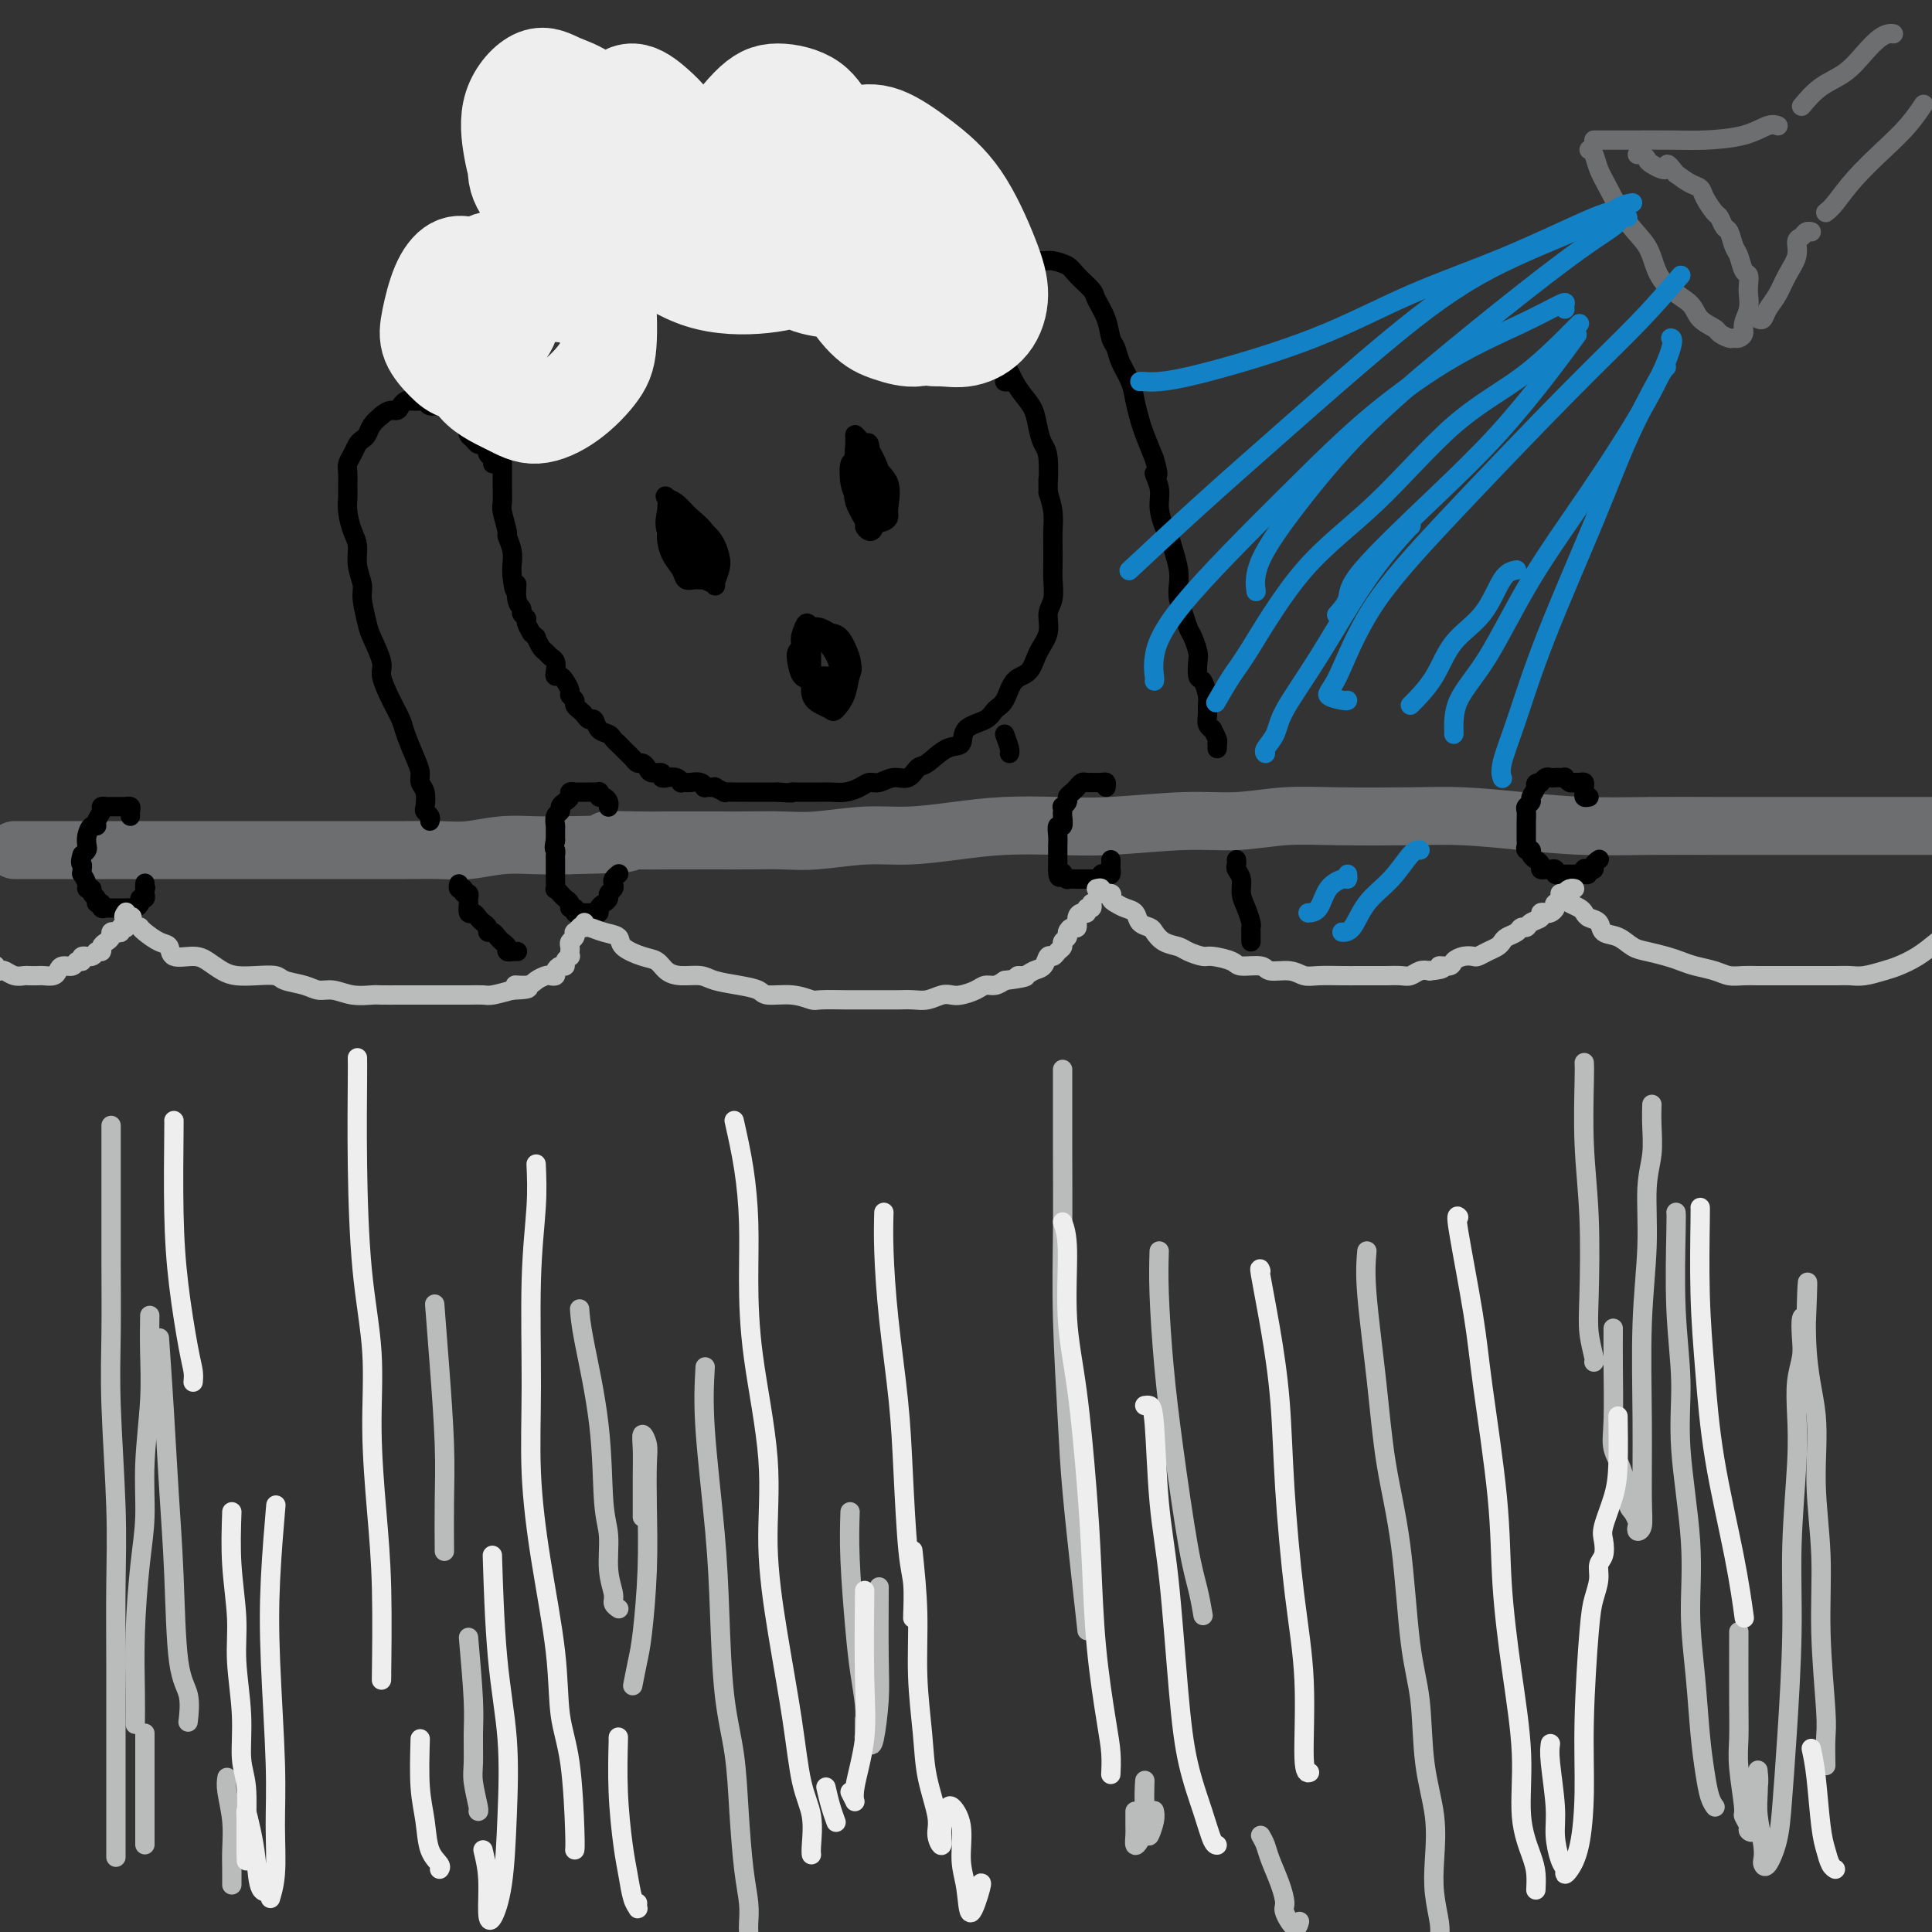 <svg viewBox='0 0 400 400' version='1.1' xmlns='http://www.w3.org/2000/svg' xmlns:xlink='http://www.w3.org/1999/xlink'><rect x="0" y="0" width="400" height="400" fill="#333333" stroke="none"/><g fill='none' stroke='rgb(109,110,112)' stroke-width='12' stroke-linecap='round' stroke-linejoin='round'><path d='M3,176c0.432,0.000 0.865,0.000 1,0c0.135,-0.000 -0.026,-0.000 0,0c0.026,0.000 0.240,0.000 1,0c0.760,-0.000 2.065,-0.000 3,0c0.935,0.000 1.501,0.000 2,0c0.499,-0.000 0.932,-0.000 2,0c1.068,0.000 2.771,0.000 4,0c1.229,-0.000 1.985,-0.000 3,0c1.015,0.000 2.290,0.000 4,0c1.710,-0.000 3.856,-0.000 6,0c2.144,0.000 4.286,0.000 6,0c1.714,-0.000 2.999,-0.000 5,0c2.001,0.000 4.720,0.000 7,0c2.280,-0.000 4.123,-0.000 6,0c1.877,0.000 3.788,0.000 6,0c2.212,-0.000 4.726,-0.000 7,0c2.274,0.000 4.307,0.001 6,0c1.693,-0.001 3.045,-0.004 5,0c1.955,0.004 4.513,0.015 7,0c2.487,-0.015 4.904,-0.057 7,0c2.096,0.057 3.871,0.211 6,0c2.129,-0.211 4.612,-0.788 7,-1c2.388,-0.212 4.682,-0.061 7,0c2.318,0.061 4.659,0.030 7,0'/><path d='M118,175c19.299,-0.381 10.046,-0.834 8,-1c-2.046,-0.166 3.116,-0.045 6,0c2.884,0.045 3.491,0.013 6,0c2.509,-0.013 6.920,-0.007 10,0c3.080,0.007 4.830,0.017 7,0c2.170,-0.017 4.762,-0.060 7,0c2.238,0.060 4.123,0.223 7,0c2.877,-0.223 6.744,-0.830 10,-1c3.256,-0.170 5.899,0.099 9,0c3.101,-0.099 6.661,-0.567 10,-1c3.339,-0.433 6.458,-0.833 10,-1c3.542,-0.167 7.508,-0.101 11,0c3.492,0.101 6.512,0.237 11,0c4.488,-0.237 10.444,-0.848 15,-1c4.556,-0.152 7.711,0.155 11,0c3.289,-0.155 6.713,-0.771 10,-1c3.287,-0.229 6.438,-0.072 11,0c4.562,0.072 10.535,0.058 15,0c4.465,-0.058 7.421,-0.159 11,0c3.579,0.159 7.780,0.579 12,1c4.220,0.421 8.460,0.845 13,1c4.540,0.155 9.379,0.042 14,0c4.621,-0.042 9.022,-0.011 13,0c3.978,0.011 7.533,0.003 13,0c5.467,-0.003 12.848,-0.001 19,0c6.152,0.001 11.076,0.000 16,0'/></g>
<g fill='none' stroke='rgb(0,0,0)' stroke-width='4' stroke-linecap='round' stroke-linejoin='round'><path d='M27,169c-0.029,-0.309 -0.059,-0.619 0,-1c0.059,-0.381 0.205,-0.834 0,-1c-0.205,-0.166 -0.762,-0.044 -1,0c-0.238,0.044 -0.158,0.012 0,0c0.158,-0.012 0.392,-0.004 0,0c-0.392,0.004 -1.410,0.003 -2,0c-0.590,-0.003 -0.750,-0.008 -1,0c-0.250,0.008 -0.588,0.031 -1,0c-0.412,-0.031 -0.898,-0.115 -1,0c-0.102,0.115 0.179,0.429 0,1c-0.179,0.571 -0.819,1.400 -1,2c-0.181,0.600 0.096,0.973 0,1c-0.096,0.027 -0.564,-0.291 -1,0c-0.436,0.291 -0.838,1.191 -1,2c-0.162,0.809 -0.082,1.525 0,2c0.082,0.475 0.166,0.707 0,1c-0.166,0.293 -0.583,0.646 -1,1'/><path d='M17,177c-0.618,1.958 -0.161,1.852 0,2c0.161,0.148 0.028,0.552 0,1c-0.028,0.448 0.049,0.942 0,1c-0.049,0.058 -0.224,-0.321 0,0c0.224,0.321 0.849,1.343 1,2c0.151,0.657 -0.171,0.951 0,1c0.171,0.049 0.834,-0.145 1,0c0.166,0.145 -0.167,0.631 0,1c0.167,0.369 0.832,0.621 1,1c0.168,0.379 -0.162,0.886 0,1c0.162,0.114 0.817,-0.166 1,0c0.183,0.166 -0.106,0.776 0,1c0.106,0.224 0.606,0.060 1,0c0.394,-0.060 0.680,-0.016 1,0c0.320,0.016 0.673,0.004 1,0c0.327,-0.004 0.626,-0.001 1,0c0.374,0.001 0.821,0.001 1,0c0.179,-0.001 0.091,-0.003 0,0c-0.091,0.003 -0.183,0.011 0,0c0.183,-0.011 0.641,-0.041 1,0c0.359,0.041 0.618,0.152 1,0c0.382,-0.152 0.887,-0.566 1,-1c0.113,-0.434 -0.166,-0.887 0,-1c0.166,-0.113 0.776,0.114 1,0c0.224,-0.114 0.060,-0.569 0,-1c-0.060,-0.431 -0.017,-0.837 0,-1c0.017,-0.163 0.009,-0.081 0,0'/><path d='M30,184c0.310,-0.560 0.083,0.042 0,0c-0.083,-0.042 -0.024,-0.726 0,-1c0.024,-0.274 0.012,-0.137 0,0'/><path d='M126,167c-0.022,0.081 -0.045,0.161 0,0c0.045,-0.161 0.156,-0.565 0,-1c-0.156,-0.435 -0.581,-0.901 -1,-1c-0.419,-0.099 -0.833,0.170 -1,0c-0.167,-0.170 -0.086,-0.778 0,-1c0.086,-0.222 0.178,-0.060 0,0c-0.178,0.060 -0.626,0.016 -1,0c-0.374,-0.016 -0.673,-0.004 -1,0c-0.327,0.004 -0.680,0.000 -1,0c-0.320,-0.000 -0.607,0.003 -1,0c-0.393,-0.003 -0.893,-0.012 -1,0c-0.107,0.012 0.177,0.045 0,0c-0.177,-0.045 -0.817,-0.166 -1,0c-0.183,0.166 0.091,0.621 0,1c-0.091,0.379 -0.546,0.683 -1,1c-0.454,0.317 -0.906,0.646 -1,1c-0.094,0.354 0.171,0.734 0,1c-0.171,0.266 -0.778,0.418 -1,1c-0.222,0.582 -0.060,1.595 0,2c0.060,0.405 0.016,0.201 0,0c-0.016,-0.201 -0.004,-0.400 0,0c0.004,0.400 0.001,1.400 0,2c-0.001,0.600 -0.001,0.800 0,1'/><path d='M115,174c-0.464,1.948 -0.124,1.818 0,2c0.124,0.182 0.033,0.675 0,1c-0.033,0.325 -0.009,0.481 0,1c0.009,0.519 0.003,1.401 0,2c-0.003,0.599 -0.002,0.916 0,1c0.002,0.084 0.003,-0.066 0,0c-0.003,0.066 -0.012,0.346 0,1c0.012,0.654 0.046,1.680 0,2c-0.046,0.320 -0.171,-0.068 0,0c0.171,0.068 0.638,0.592 1,1c0.362,0.408 0.618,0.702 1,1c0.382,0.298 0.890,0.602 1,1c0.110,0.398 -0.178,0.891 0,1c0.178,0.109 0.821,-0.167 1,0c0.179,0.167 -0.107,0.777 0,1c0.107,0.223 0.607,0.061 1,0c0.393,-0.061 0.679,-0.019 1,0c0.321,0.019 0.677,0.016 1,0c0.323,-0.016 0.612,-0.046 1,0c0.388,0.046 0.873,0.167 1,0c0.127,-0.167 -0.106,-0.622 0,-1c0.106,-0.378 0.550,-0.679 1,-1c0.450,-0.321 0.904,-0.663 1,-1c0.096,-0.337 -0.167,-0.668 0,-1c0.167,-0.332 0.763,-0.663 1,-1c0.237,-0.337 0.115,-0.678 0,-1c-0.115,-0.322 -0.223,-0.625 0,-1c0.223,-0.375 0.778,-0.821 1,-1c0.222,-0.179 0.111,-0.089 0,0'/><path d='M229,163c0.051,-0.423 0.102,-0.845 0,-1c-0.102,-0.155 -0.356,-0.042 -1,0c-0.644,0.042 -1.678,0.014 -2,0c-0.322,-0.014 0.069,-0.015 0,0c-0.069,0.015 -0.597,0.046 -1,0c-0.403,-0.046 -0.681,-0.167 -1,0c-0.319,0.167 -0.678,0.623 -1,1c-0.322,0.377 -0.608,0.674 -1,1c-0.392,0.326 -0.890,0.679 -1,1c-0.110,0.321 0.166,0.609 0,1c-0.166,0.391 -0.776,0.883 -1,1c-0.224,0.117 -0.064,-0.142 0,0c0.064,0.142 0.031,0.685 0,1c-0.031,0.315 -0.061,0.403 0,1c0.061,0.597 0.212,1.703 0,2c-0.212,0.297 -0.789,-0.215 -1,0c-0.211,0.215 -0.057,1.157 0,2c0.057,0.843 0.015,1.588 0,2c-0.015,0.412 -0.004,0.492 0,1c0.004,0.508 0.001,1.444 0,2c-0.001,0.556 -0.000,0.730 0,1c0.000,0.270 0.000,0.635 0,1'/><path d='M219,180c-0.065,2.563 0.774,1.471 1,1c0.226,-0.471 -0.161,-0.322 0,0c0.161,0.322 0.869,0.818 1,1c0.131,0.182 -0.315,0.049 0,0c0.315,-0.049 1.390,-0.013 2,0c0.610,0.013 0.755,0.003 1,0c0.245,-0.003 0.592,0.000 1,0c0.408,-0.000 0.879,-0.004 1,0c0.121,0.004 -0.108,0.015 0,0c0.108,-0.015 0.555,-0.055 1,0c0.445,0.055 0.890,0.207 1,0c0.110,-0.207 -0.114,-0.772 0,-1c0.114,-0.228 0.566,-0.118 1,0c0.434,0.118 0.848,0.243 1,0c0.152,-0.243 0.041,-0.853 0,-1c-0.041,-0.147 -0.011,0.171 0,0c0.011,-0.171 0.003,-0.829 0,-1c-0.003,-0.171 -0.001,0.146 0,0c0.001,-0.146 0.000,-0.756 0,-1c-0.000,-0.244 -0.000,-0.122 0,0'/><path d='M329,165c-0.424,0.091 -0.849,0.182 -1,0c-0.151,-0.182 -0.030,-0.638 0,-1c0.030,-0.362 -0.033,-0.632 0,-1c0.033,-0.368 0.163,-0.834 0,-1c-0.163,-0.166 -0.617,-0.030 -1,0c-0.383,0.030 -0.694,-0.044 -1,0c-0.306,0.044 -0.607,0.208 -1,0c-0.393,-0.208 -0.879,-0.788 -1,-1c-0.121,-0.212 0.122,-0.058 0,0c-0.122,0.058 -0.611,0.019 -1,0c-0.389,-0.019 -0.679,-0.019 -1,0c-0.321,0.019 -0.674,0.057 -1,0c-0.326,-0.057 -0.626,-0.208 -1,0c-0.374,0.208 -0.821,0.774 -1,1c-0.179,0.226 -0.089,0.113 0,0'/><path d='M319,162c-1.554,0.118 -0.938,0.412 -1,1c-0.062,0.588 -0.801,1.470 -1,2c-0.199,0.530 0.143,0.706 0,1c-0.143,0.294 -0.770,0.704 -1,1c-0.230,0.296 -0.062,0.478 0,1c0.062,0.522 0.016,1.383 0,2c-0.016,0.617 -0.004,0.991 0,1c0.004,0.009 0.000,-0.347 0,0c-0.000,0.347 0.004,1.399 0,2c-0.004,0.601 -0.016,0.753 0,1c0.016,0.247 0.060,0.591 0,1c-0.060,0.409 -0.222,0.883 0,1c0.222,0.117 0.829,-0.122 1,0c0.171,0.122 -0.095,0.607 0,1c0.095,0.393 0.550,0.694 1,1c0.450,0.306 0.895,0.617 1,1c0.105,0.383 -0.130,0.838 0,1c0.130,0.162 0.626,0.029 1,0c0.374,-0.029 0.626,0.045 1,0c0.374,-0.045 0.870,-0.208 1,0c0.130,0.208 -0.106,0.788 0,1c0.106,0.212 0.553,0.057 1,0c0.447,-0.057 0.893,-0.015 1,0c0.107,0.015 -0.126,0.004 0,0c0.126,-0.004 0.611,-0.001 1,0c0.389,0.001 0.682,0.000 1,0c0.318,-0.000 0.662,-0.000 1,0c0.338,0.000 0.669,0.000 1,0'/><path d='M328,181c1.636,0.391 0.227,-0.630 0,-1c-0.227,-0.370 0.727,-0.089 1,0c0.273,0.089 -0.137,-0.015 0,0c0.137,0.015 0.820,0.148 1,0c0.180,-0.148 -0.144,-0.578 0,-1c0.144,-0.422 0.755,-0.835 1,-1c0.245,-0.165 0.122,-0.083 0,0'/></g>
<g fill='none' stroke='rgb(186,187,187)' stroke-width='4' stroke-linecap='round' stroke-linejoin='round'><path d='M-1,200c0.025,-0.111 0.051,-0.222 0,0c-0.051,0.222 -0.178,0.777 0,1c0.178,0.223 0.663,0.112 1,0c0.337,-0.112 0.528,-0.226 1,0c0.472,0.226 1.225,0.792 2,1c0.775,0.208 1.573,0.056 2,0c0.427,-0.056 0.482,-0.018 1,0c0.518,0.018 1.500,0.015 2,0c0.500,-0.015 0.519,-0.041 1,0c0.481,0.041 1.424,0.151 2,0c0.576,-0.151 0.786,-0.561 1,-1c0.214,-0.439 0.434,-0.906 1,-1c0.566,-0.094 1.479,0.186 2,0c0.521,-0.186 0.650,-0.838 1,-1c0.350,-0.162 0.921,0.168 1,0c0.079,-0.168 -0.333,-0.833 0,-1c0.333,-0.167 1.413,0.162 2,0c0.587,-0.162 0.683,-0.817 1,-1c0.317,-0.183 0.855,0.105 1,0c0.145,-0.105 -0.102,-0.603 0,-1c0.102,-0.397 0.553,-0.694 1,-1c0.447,-0.306 0.889,-0.622 1,-1c0.111,-0.378 -0.110,-0.820 0,-1c0.110,-0.180 0.551,-0.100 1,0c0.449,0.100 0.905,0.220 1,0c0.095,-0.220 -0.170,-0.781 0,-1c0.170,-0.219 0.777,-0.098 1,0c0.223,0.098 0.064,0.171 0,0c-0.064,-0.171 -0.032,-0.585 0,-1'/><path d='M26,191c2.631,-1.869 0.708,-1.042 0,-1c-0.708,0.042 -0.202,-0.702 0,-1c0.202,-0.298 0.101,-0.149 0,0'/><path d='M29,192c-0.038,-0.056 -0.077,-0.112 0,0c0.077,0.112 0.268,0.394 1,1c0.732,0.606 2.005,1.538 3,2c0.995,0.462 1.712,0.456 2,1c0.288,0.544 0.148,1.638 1,2c0.852,0.362 2.695,-0.008 4,0c1.305,0.008 2.073,0.394 3,1c0.927,0.606 2.014,1.433 3,2c0.986,0.567 1.870,0.872 3,1c1.130,0.128 2.504,0.077 4,0c1.496,-0.077 3.113,-0.179 4,0c0.887,0.179 1.044,0.640 2,1c0.956,0.360 2.711,0.618 4,1c1.289,0.382 2.111,0.887 3,1c0.889,0.113 1.843,-0.166 3,0c1.157,0.166 2.516,0.776 4,1c1.484,0.224 3.092,0.060 4,0c0.908,-0.060 1.115,-0.016 2,0c0.885,0.016 2.449,0.004 4,0c1.551,-0.004 3.090,-0.001 4,0c0.910,0.001 1.193,0.000 2,0c0.807,-0.000 2.140,0.001 3,0c0.860,-0.001 1.247,-0.003 2,0c0.753,0.003 1.872,0.011 3,0c1.128,-0.011 2.265,-0.041 3,0c0.735,0.041 1.067,0.155 2,0c0.933,-0.155 2.466,-0.577 4,-1'/><path d='M106,205c6.318,-0.238 2.112,-0.835 1,-1c-1.112,-0.165 0.869,0.100 2,0c1.131,-0.100 1.413,-0.565 2,-1c0.587,-0.435 1.481,-0.838 2,-1c0.519,-0.162 0.665,-0.081 1,0c0.335,0.081 0.859,0.163 1,0c0.141,-0.163 -0.102,-0.569 0,-1c0.102,-0.431 0.549,-0.885 1,-1c0.451,-0.115 0.905,0.110 1,0c0.095,-0.110 -0.171,-0.554 0,-1c0.171,-0.446 0.777,-0.893 1,-1c0.223,-0.107 0.064,0.126 0,0c-0.064,-0.126 -0.031,-0.612 0,-1c0.031,-0.388 0.060,-0.677 0,-1c-0.060,-0.323 -0.208,-0.679 0,-1c0.208,-0.321 0.774,-0.608 1,-1c0.226,-0.392 0.112,-0.889 0,-1c-0.112,-0.111 -0.222,0.162 0,0c0.222,-0.162 0.778,-0.761 1,-1c0.222,-0.239 0.111,-0.120 0,0'/><path d='M121,191c-0.046,0.448 -0.093,0.896 0,1c0.093,0.104 0.324,-0.137 1,0c0.676,0.137 1.795,0.652 3,1c1.205,0.348 2.496,0.531 3,1c0.504,0.469 0.220,1.226 1,2c0.780,0.774 2.625,1.566 4,2c1.375,0.434 2.281,0.512 3,1c0.719,0.488 1.251,1.388 2,2c0.749,0.612 1.714,0.937 3,1c1.286,0.063 2.894,-0.137 4,0c1.106,0.137 1.709,0.610 3,1c1.291,0.390 3.271,0.697 5,1c1.729,0.303 3.209,0.603 4,1c0.791,0.397 0.895,0.891 2,1c1.105,0.109 3.212,-0.167 5,0c1.788,0.167 3.257,0.777 4,1c0.743,0.223 0.759,0.060 2,0c1.241,-0.060 3.707,-0.016 5,0c1.293,0.016 1.413,0.004 2,0c0.587,-0.004 1.640,-0.000 3,0c1.360,0.000 3.025,-0.004 4,0c0.975,0.004 1.258,0.015 2,0c0.742,-0.015 1.941,-0.056 3,0c1.059,0.056 1.978,0.208 3,0c1.022,-0.208 2.146,-0.778 3,-1c0.854,-0.222 1.436,-0.097 2,0c0.564,0.097 1.110,0.167 2,0c0.890,-0.167 2.125,-0.571 3,-1c0.875,-0.429 1.389,-0.885 2,-1c0.611,-0.115 1.317,0.110 2,0c0.683,-0.110 1.341,-0.555 2,-1'/><path d='M208,203c6.832,-0.860 3.910,-1.009 3,-1c-0.910,0.009 0.190,0.175 1,0c0.810,-0.175 1.330,-0.691 2,-1c0.670,-0.309 1.490,-0.411 2,-1c0.510,-0.589 0.710,-1.663 1,-2c0.290,-0.337 0.670,0.064 1,0c0.330,-0.064 0.609,-0.594 1,-1c0.391,-0.406 0.892,-0.687 1,-1c0.108,-0.313 -0.177,-0.656 0,-1c0.177,-0.344 0.817,-0.687 1,-1c0.183,-0.313 -0.092,-0.596 0,-1c0.092,-0.404 0.550,-0.930 1,-1c0.450,-0.070 0.890,0.317 1,0c0.110,-0.317 -0.110,-1.338 0,-2c0.110,-0.662 0.551,-0.966 1,-1c0.449,-0.034 0.905,0.201 1,0c0.095,-0.201 -0.170,-0.837 0,-1c0.170,-0.163 0.777,0.149 1,0c0.223,-0.149 0.064,-0.757 0,-1c-0.064,-0.243 -0.032,-0.122 0,0'/><path d='M227,184c0.485,-0.120 0.969,-0.239 1,0c0.031,0.239 -0.392,0.838 0,1c0.392,0.162 1.601,-0.112 2,0c0.399,0.112 -0.010,0.611 0,1c0.010,0.389 0.440,0.668 1,1c0.560,0.332 1.249,0.718 2,1c0.751,0.282 1.565,0.461 2,1c0.435,0.539 0.491,1.440 1,2c0.509,0.560 1.472,0.780 2,1c0.528,0.220 0.621,0.441 1,1c0.379,0.559 1.044,1.455 2,2c0.956,0.545 2.204,0.737 3,1c0.796,0.263 1.142,0.596 2,1c0.858,0.404 2.230,0.878 3,1c0.770,0.122 0.939,-0.107 2,0c1.061,0.107 3.015,0.549 4,1c0.985,0.451 1.002,0.909 2,1c0.998,0.091 2.978,-0.186 4,0c1.022,0.186 1.085,0.834 2,1c0.915,0.166 2.681,-0.152 4,0c1.319,0.152 2.191,0.773 3,1c0.809,0.227 1.556,0.061 3,0c1.444,-0.061 3.584,-0.017 5,0c1.416,0.017 2.109,0.005 3,0c0.891,-0.005 1.982,-0.005 3,0c1.018,0.005 1.963,0.015 3,0c1.037,-0.015 2.164,-0.056 3,0c0.836,0.056 1.379,0.207 2,0c0.621,-0.207 1.320,-0.774 2,-1c0.680,-0.226 1.340,-0.113 2,0'/><path d='M296,201c4.364,-0.393 2.272,-0.876 2,-1c-0.272,-0.124 1.274,0.111 2,0c0.726,-0.111 0.631,-0.569 1,-1c0.369,-0.431 1.202,-0.837 2,-1c0.798,-0.163 1.562,-0.085 2,0c0.438,0.085 0.550,0.177 1,0c0.450,-0.177 1.238,-0.625 2,-1c0.762,-0.375 1.500,-0.679 2,-1c0.500,-0.321 0.764,-0.660 1,-1c0.236,-0.340 0.443,-0.683 1,-1c0.557,-0.317 1.463,-0.610 2,-1c0.537,-0.390 0.703,-0.879 1,-1c0.297,-0.121 0.724,0.125 1,0c0.276,-0.125 0.402,-0.621 1,-1c0.598,-0.379 1.667,-0.640 2,-1c0.333,-0.360 -0.071,-0.817 0,-1c0.071,-0.183 0.615,-0.090 1,0c0.385,0.090 0.610,0.179 1,0c0.390,-0.179 0.944,-0.626 1,-1c0.056,-0.374 -0.388,-0.675 0,-1c0.388,-0.325 1.606,-0.676 2,-1c0.394,-0.324 -0.038,-0.623 0,-1c0.038,-0.377 0.546,-0.833 1,-1c0.454,-0.167 0.853,-0.045 1,0c0.147,0.045 0.042,0.013 0,0c-0.042,-0.013 -0.021,-0.006 0,0'/><path d='M323,185c0.418,0.024 0.837,0.048 1,0c0.163,-0.048 0.071,-0.168 0,0c-0.071,0.168 -0.122,0.623 0,1c0.122,0.377 0.418,0.677 1,1c0.582,0.323 1.450,0.668 2,1c0.550,0.332 0.783,0.651 1,1c0.217,0.349 0.417,0.727 1,1c0.583,0.273 1.547,0.440 2,1c0.453,0.560 0.393,1.512 1,2c0.607,0.488 1.881,0.512 3,1c1.119,0.488 2.083,1.440 3,2c0.917,0.560 1.785,0.727 3,1c1.215,0.273 2.775,0.651 4,1c1.225,0.349 2.113,0.668 3,1c0.887,0.332 1.773,0.677 3,1c1.227,0.323 2.796,0.622 4,1c1.204,0.378 2.044,0.833 3,1c0.956,0.167 2.030,0.045 3,0c0.970,-0.045 1.838,-0.012 3,0c1.162,0.012 2.618,0.003 4,0c1.382,-0.003 2.690,0.000 4,0c1.310,-0.000 2.623,-0.003 4,0c1.377,0.003 2.818,0.013 4,0c1.182,-0.013 2.104,-0.047 3,0c0.896,0.047 1.765,0.176 3,0c1.235,-0.176 2.836,-0.655 4,-1c1.164,-0.345 1.890,-0.554 3,-1c1.110,-0.446 2.603,-1.127 4,-2c1.397,-0.873 2.699,-1.936 4,-3'/><path d='M23,233c0.002,4.703 0.004,9.406 0,14c-0.004,4.594 -0.015,9.078 0,14c0.015,4.922 0.057,10.281 0,15c-0.057,4.719 -0.211,8.796 0,15c0.211,6.204 0.789,14.534 1,21c0.211,6.466 0.057,11.068 0,16c-0.057,4.932 -0.015,10.195 0,17c0.015,6.805 0.004,15.154 0,21c-0.004,5.846 -0.001,9.189 0,12c0.001,2.811 0.000,5.089 0,6c-0.000,0.911 -0.000,0.456 0,0'/><path d='M30,359c0.000,-0.235 0.000,-0.470 0,1c0.000,1.470 -0.000,4.645 0,7c0.000,2.355 0.000,3.890 0,5c-0.000,1.110 -0.000,1.796 0,3c0.000,1.204 0.000,2.925 0,4c0.000,1.075 -0.000,1.505 0,2c0.000,0.495 0.000,1.056 0,1c0.000,-0.056 -0.000,-0.730 0,-1c0.000,-0.270 0.000,-0.135 0,0'/><path d='M28,357c0.022,-1.961 0.043,-3.921 0,-7c-0.043,-3.079 -0.151,-7.275 0,-12c0.151,-4.725 0.562,-9.979 1,-14c0.438,-4.021 0.902,-6.809 1,-10c0.098,-3.191 -0.170,-6.786 0,-11c0.170,-4.214 0.777,-9.047 1,-13c0.223,-3.953 0.060,-7.026 0,-10c-0.060,-2.974 -0.017,-5.850 0,-7c0.017,-1.150 0.009,-0.575 0,0'/><path d='M33,277c0.336,4.796 0.672,9.593 1,15c0.328,5.407 0.648,11.425 1,17c0.352,5.575 0.735,10.707 1,17c0.265,6.293 0.411,13.749 1,18c0.589,4.251 1.620,5.298 2,7c0.380,1.702 0.109,4.058 0,5c-0.109,0.942 -0.054,0.471 0,0'/><path d='M47,368c-0.113,0.744 -0.226,1.489 0,3c0.226,1.511 0.793,3.789 1,6c0.207,2.211 0.056,4.356 0,6c-0.056,1.644 -0.015,2.789 0,4c0.015,1.211 0.004,2.489 0,3c-0.004,0.511 -0.002,0.256 0,0'/><path d='M120,271c0.104,1.475 0.209,2.949 1,7c0.791,4.051 2.269,10.678 3,17c0.731,6.322 0.717,12.338 1,16c0.283,3.662 0.864,4.971 1,7c0.136,2.029 -0.174,4.779 0,7c0.174,2.221 0.830,3.915 1,5c0.170,1.085 -0.147,1.561 0,2c0.147,0.439 0.756,0.840 1,1c0.244,0.160 0.122,0.080 0,0'/><path d='M131,349c0.340,-1.740 0.679,-3.480 1,-5c0.321,-1.520 0.623,-2.819 1,-6c0.377,-3.181 0.829,-8.245 1,-13c0.171,-4.755 0.060,-9.200 0,-13c-0.060,-3.800 -0.069,-6.954 0,-9c0.069,-2.046 0.215,-2.986 0,-4c-0.215,-1.014 -0.790,-2.104 -1,-2c-0.210,0.104 -0.056,1.401 0,3c0.056,1.599 0.015,3.501 0,6c-0.015,2.499 -0.004,5.596 0,7c0.004,1.404 0.001,1.115 0,1c-0.001,-0.115 -0.001,-0.058 0,0'/><path d='M146,283c-0.200,3.515 -0.401,7.029 0,13c0.401,5.971 1.403,14.398 2,21c0.597,6.602 0.790,11.380 1,17c0.210,5.620 0.438,12.081 1,17c0.562,4.919 1.457,8.294 2,12c0.543,3.706 0.734,7.742 1,12c0.266,4.258 0.607,8.739 1,12c0.393,3.261 0.836,5.301 1,7c0.164,1.699 0.047,3.057 0,4c-0.047,0.943 -0.023,1.472 0,2'/><path d='M176,313c-0.091,2.865 -0.182,5.730 0,10c0.182,4.270 0.637,9.947 1,14c0.363,4.053 0.633,6.484 1,9c0.367,2.516 0.830,5.118 1,7c0.170,1.882 0.046,3.045 0,4c-0.046,0.955 -0.013,1.701 0,2c0.013,0.299 0.007,0.149 0,0'/><path d='M179,356c0.024,1.179 0.049,2.358 0,3c-0.049,0.642 -0.171,0.747 0,1c0.171,0.253 0.634,0.654 1,1c0.366,0.346 0.634,0.637 1,-1c0.366,-1.637 0.830,-5.202 1,-8c0.170,-2.798 0.046,-4.830 0,-9c-0.046,-4.170 -0.013,-10.477 0,-13c0.013,-2.523 0.007,-1.261 0,0'/><path d='M220,222c0.002,-0.867 0.004,-1.734 0,1c-0.004,2.734 -0.013,9.069 0,15c0.013,5.931 0.049,11.459 0,17c-0.049,5.541 -0.181,11.097 0,18c0.181,6.903 0.676,15.154 1,21c0.324,5.846 0.479,9.289 1,15c0.521,5.711 1.410,13.691 2,19c0.590,5.309 0.883,7.945 1,9c0.117,1.055 0.059,0.527 0,0'/><path d='M235,375c-0.006,1.106 -0.012,2.211 0,3c0.012,0.789 0.042,1.261 0,2c-0.042,0.739 -0.155,1.744 0,2c0.155,0.256 0.578,-0.237 1,-1c0.422,-0.763 0.844,-1.796 1,-3c0.156,-1.204 0.045,-2.579 0,-4c-0.045,-1.421 -0.026,-2.886 0,-4c0.026,-1.114 0.059,-1.875 0,-1c-0.059,0.875 -0.208,3.388 0,5c0.208,1.612 0.774,2.323 1,3c0.226,0.677 0.113,1.320 0,2c-0.113,0.680 -0.226,1.399 0,1c0.226,-0.399 0.792,-1.915 1,-3c0.208,-1.085 0.060,-1.739 0,-2c-0.060,-0.261 -0.030,-0.131 0,0'/><path d='M240,259c-0.073,2.475 -0.146,4.950 0,9c0.146,4.050 0.512,9.674 1,15c0.488,5.326 1.098,10.352 2,17c0.902,6.648 2.098,14.916 3,20c0.902,5.084 1.512,6.984 2,9c0.488,2.016 0.854,4.147 1,5c0.146,0.853 0.073,0.426 0,0'/><path d='M261,380c0.361,0.627 0.722,1.254 1,2c0.278,0.746 0.473,1.610 1,3c0.527,1.390 1.385,3.307 2,5c0.615,1.693 0.988,3.161 1,4c0.012,0.839 -0.337,1.050 0,2c0.337,0.950 1.360,2.640 2,3c0.640,0.360 0.897,-0.612 1,-1c0.103,-0.388 0.051,-0.194 0,0'/><path d='M283,259c-0.187,2.181 -0.374,4.362 0,9c0.374,4.638 1.309,11.731 2,18c0.691,6.269 1.140,11.712 2,17c0.860,5.288 2.133,10.420 3,17c0.867,6.580 1.329,14.607 2,20c0.671,5.393 1.552,8.152 2,12c0.448,3.848 0.464,8.785 1,13c0.536,4.215 1.594,7.710 2,11c0.406,3.290 0.160,6.377 0,9c-0.160,2.623 -0.235,4.783 0,7c0.235,2.217 0.782,4.491 1,6c0.218,1.509 0.109,2.255 0,3'/><path d='M328,220c0.030,0.558 0.060,1.116 0,4c-0.060,2.884 -0.208,8.093 0,13c0.208,4.907 0.774,9.511 1,15c0.226,5.489 0.113,11.863 0,16c-0.113,4.137 -0.226,6.037 0,8c0.226,1.963 0.792,3.990 1,5c0.208,1.010 0.060,1.003 0,1c-0.060,-0.003 -0.030,-0.001 0,0'/><path d='M334,275c-0.015,2.289 -0.029,4.578 0,8c0.029,3.422 0.102,7.977 0,11c-0.102,3.023 -0.377,4.516 0,6c0.377,1.484 1.408,2.961 2,5c0.592,2.039 0.746,4.641 1,6c0.254,1.359 0.608,1.473 1,2c0.392,0.527 0.823,1.465 1,2c0.177,0.535 0.100,0.668 0,1c-0.100,0.332 -0.224,0.865 0,1c0.224,0.135 0.796,-0.128 1,-1c0.204,-0.872 0.040,-2.353 0,-6c-0.040,-3.647 0.046,-9.460 0,-16c-0.046,-6.540 -0.222,-13.806 0,-20c0.222,-6.194 0.844,-11.317 1,-16c0.156,-4.683 -0.154,-8.926 0,-12c0.154,-3.074 0.773,-4.979 1,-7c0.227,-2.021 0.061,-4.160 0,-6c-0.061,-1.840 -0.017,-3.383 0,-4c0.017,-0.617 0.009,-0.309 0,0'/><path d='M347,251c0.035,0.254 0.070,0.508 0,4c-0.070,3.492 -0.244,10.221 0,16c0.244,5.779 0.905,10.609 1,15c0.095,4.391 -0.378,8.342 0,14c0.378,5.658 1.607,13.023 2,19c0.393,5.977 -0.050,10.567 0,15c0.050,4.433 0.591,8.708 1,13c0.409,4.292 0.684,8.600 1,12c0.316,3.400 0.672,5.891 1,8c0.328,2.109 0.627,3.837 1,5c0.373,1.163 0.821,1.761 1,2c0.179,0.239 0.090,0.120 0,0'/><path d='M360,338c0.002,-0.303 0.005,-0.606 0,2c-0.005,2.606 -0.016,8.122 0,12c0.016,3.878 0.061,6.118 0,8c-0.061,1.882 -0.228,3.407 0,6c0.228,2.593 0.850,6.253 1,8c0.150,1.747 -0.171,1.582 0,2c0.171,0.418 0.834,1.420 1,2c0.166,0.580 -0.166,0.737 0,1c0.166,0.263 0.829,0.631 1,0c0.171,-0.631 -0.150,-2.263 0,-4c0.150,-1.737 0.771,-3.580 1,-5c0.229,-1.420 0.065,-2.417 0,-3c-0.065,-0.583 -0.031,-0.752 0,0c0.031,0.752 0.060,2.425 0,4c-0.060,1.575 -0.210,3.053 0,5c0.210,1.947 0.781,4.365 1,6c0.219,1.635 0.086,2.488 0,3c-0.086,0.512 -0.125,0.684 0,1c0.125,0.316 0.416,0.777 1,0c0.584,-0.777 1.462,-2.792 2,-5c0.538,-2.208 0.736,-4.608 1,-8c0.264,-3.392 0.593,-7.777 1,-14c0.407,-6.223 0.893,-14.285 1,-21c0.107,-6.715 -0.164,-12.085 0,-18c0.164,-5.915 0.762,-12.377 1,-17c0.238,-4.623 0.116,-7.408 0,-10c-0.116,-2.592 -0.224,-4.993 0,-7c0.224,-2.007 0.782,-3.620 1,-5c0.218,-1.380 0.097,-2.525 0,-4c-0.097,-1.475 -0.171,-3.278 0,-4c0.171,-0.722 0.585,-0.361 1,0'/><path d='M374,273c0.647,-15.359 -0.234,-3.756 0,4c0.234,7.756 1.583,11.663 2,16c0.417,4.337 -0.099,9.102 0,14c0.099,4.898 0.811,9.930 1,15c0.189,5.070 -0.145,10.179 0,16c0.145,5.821 0.771,12.354 1,16c0.229,3.646 0.062,4.405 0,6c-0.062,1.595 -0.018,4.027 0,5c0.018,0.973 0.009,0.486 0,0'/><path d='M90,270c0.309,3.976 0.619,7.951 1,13c0.381,5.049 0.834,11.171 1,16c0.166,4.829 0.044,8.367 0,12c-0.044,3.633 -0.012,7.363 0,9c0.012,1.637 0.003,1.182 0,1c-0.003,-0.182 -0.002,-0.091 0,0'/><path d='M97,339c0.425,4.862 0.850,9.723 1,13c0.150,3.277 0.026,4.969 0,7c-0.026,2.031 0.045,4.401 0,6c-0.045,1.599 -0.208,2.429 0,4c0.208,1.571 0.787,3.885 1,5c0.213,1.115 0.061,1.033 0,1c-0.061,-0.033 -0.030,-0.016 0,0'/></g>
<g fill='none' stroke='rgb(238,238,238)' stroke-width='4' stroke-linecap='round' stroke-linejoin='round'><path d='M36,232c0.016,-0.185 0.033,-0.370 0,3c-0.033,3.370 -0.114,10.294 0,16c0.114,5.706 0.423,10.195 1,15c0.577,4.805 1.423,9.927 2,13c0.577,3.073 0.886,4.097 1,5c0.114,0.903 0.033,1.687 0,2c-0.033,0.313 -0.016,0.157 0,0'/><path d='M48,313c-0.122,3.604 -0.244,7.209 0,11c0.244,3.791 0.854,7.770 1,11c0.146,3.230 -0.171,5.712 0,9c0.171,3.288 0.830,7.383 1,11c0.170,3.617 -0.151,6.756 0,9c0.151,2.244 0.772,3.592 1,6c0.228,2.408 0.061,5.874 0,8c-0.061,2.126 -0.016,2.910 0,4c0.016,1.090 0.004,2.486 0,3c-0.004,0.514 -0.001,0.147 0,0c0.001,-0.147 0.001,-0.073 0,0'/><path d='M51,384c-0.006,-0.899 -0.012,-1.797 0,-3c0.012,-1.203 0.043,-2.710 0,-4c-0.043,-1.290 -0.162,-2.361 0,-2c0.162,0.361 0.603,2.156 1,4c0.397,1.844 0.751,3.737 1,6c0.249,2.263 0.392,4.896 1,6c0.608,1.104 1.681,0.678 2,1c0.319,0.322 -0.114,1.391 0,1c0.114,-0.391 0.776,-2.241 1,-5c0.224,-2.759 0.011,-6.426 0,-10c-0.011,-3.574 0.179,-7.054 0,-13c-0.179,-5.946 -0.728,-14.357 -1,-21c-0.272,-6.643 -0.265,-11.519 0,-17c0.265,-5.481 0.790,-11.566 1,-14c0.210,-2.434 0.105,-1.217 0,0'/><path d='M74,219c0.014,0.744 0.027,1.488 0,5c-0.027,3.512 -0.096,9.791 0,17c0.096,7.209 0.355,15.347 1,22c0.645,6.653 1.675,11.820 2,17c0.325,5.180 -0.057,10.372 0,16c0.057,5.628 0.551,11.693 1,17c0.449,5.307 0.852,9.855 1,16c0.148,6.145 0.040,13.885 0,17c-0.040,3.115 -0.011,1.604 0,1c0.011,-0.604 0.006,-0.302 0,0'/><path d='M87,360c-0.099,3.594 -0.198,7.187 0,10c0.198,2.813 0.694,4.845 1,7c0.306,2.155 0.422,4.433 1,6c0.578,1.567 1.617,2.422 2,3c0.383,0.578 0.109,0.879 0,1c-0.109,0.121 -0.055,0.060 0,0'/><path d='M100,383c0.439,1.807 0.877,3.615 1,6c0.123,2.385 -0.070,5.348 0,7c0.070,1.652 0.405,1.992 1,1c0.595,-0.992 1.452,-3.316 2,-7c0.548,-3.684 0.788,-8.727 1,-14c0.212,-5.273 0.397,-10.774 0,-16c-0.397,-5.226 -1.376,-10.176 -2,-17c-0.624,-6.824 -0.893,-15.521 -1,-19c-0.107,-3.479 -0.054,-1.739 0,0'/><path d='M111,241c0.116,2.656 0.232,5.312 0,9c-0.232,3.688 -0.812,8.406 -1,15c-0.188,6.594 0.014,15.062 0,22c-0.014,6.938 -0.246,12.345 0,18c0.246,5.655 0.970,11.556 2,18c1.030,6.444 2.367,13.429 3,19c0.633,5.571 0.562,9.728 1,13c0.438,3.272 1.385,5.661 2,10c0.615,4.339 0.896,10.630 1,14c0.104,3.370 0.030,3.820 0,4c-0.030,0.180 -0.015,0.090 0,0'/><path d='M128,360c0.024,-0.415 0.048,-0.830 0,1c-0.048,1.830 -0.167,5.905 0,10c0.167,4.095 0.619,8.208 1,11c0.381,2.792 0.691,4.261 1,6c0.309,1.739 0.619,3.748 1,5c0.381,1.252 0.834,1.748 1,2c0.166,0.252 0.045,0.260 0,0c-0.045,-0.260 -0.013,-0.789 0,-1c0.013,-0.211 0.006,-0.106 0,0'/><path d='M152,232c0.731,3.252 1.461,6.504 2,10c0.539,3.496 0.885,7.234 1,11c0.115,3.766 -0.003,7.558 0,12c0.003,4.442 0.126,9.533 1,16c0.874,6.467 2.499,14.311 3,21c0.501,6.689 -0.121,12.222 0,18c0.121,5.778 0.985,11.800 2,18c1.015,6.200 2.181,12.579 3,18c0.819,5.421 1.291,9.883 2,13c0.709,3.117 1.654,4.887 2,7c0.346,2.113 0.093,4.569 0,6c-0.093,1.431 -0.027,1.837 0,2c0.027,0.163 0.013,0.081 0,0'/><path d='M171,370c0.311,1.356 0.622,2.711 1,4c0.378,1.289 0.822,2.511 1,3c0.178,0.489 0.089,0.244 0,0'/><path d='M176,371c0.483,0.953 0.967,1.906 1,2c0.033,0.094 -0.383,-0.671 0,-3c0.383,-2.329 1.567,-6.222 2,-10c0.433,-3.778 0.117,-7.440 0,-13c-0.117,-5.560 -0.033,-13.017 0,-16c0.033,-2.983 0.017,-1.491 0,0'/><path d='M183,251c-0.059,2.221 -0.118,4.443 0,8c0.118,3.557 0.414,8.451 1,14c0.586,5.549 1.464,11.753 2,17c0.536,5.247 0.732,9.535 1,15c0.268,5.465 0.608,12.105 1,16c0.392,3.895 0.837,5.044 1,7c0.163,1.956 0.044,4.719 0,6c-0.044,1.281 -0.013,1.080 0,1c0.013,-0.080 0.006,-0.040 0,0'/><path d='M189,321c0.449,4.329 0.899,8.657 1,13c0.101,4.343 -0.146,8.699 0,13c0.146,4.301 0.684,8.547 1,12c0.316,3.453 0.409,6.114 1,9c0.591,2.886 1.678,5.997 2,8c0.322,2.003 -0.122,2.898 0,4c0.122,1.102 0.811,2.409 1,2c0.189,-0.409 -0.122,-2.536 0,-4c0.122,-1.464 0.677,-2.264 1,-3c0.323,-0.736 0.414,-1.407 1,-1c0.586,0.407 1.667,1.891 2,4c0.333,2.109 -0.083,4.842 0,7c0.083,2.158 0.663,3.741 1,6c0.337,2.259 0.431,5.193 1,5c0.569,-0.193 1.615,-3.514 2,-5c0.385,-1.486 0.110,-1.139 0,-1c-0.110,0.139 -0.055,0.069 0,0'/><path d='M220,253c0.469,1.270 0.938,2.540 1,6c0.062,3.460 -0.283,9.110 0,14c0.283,4.890 1.193,9.020 2,15c0.807,5.980 1.512,13.810 2,20c0.488,6.190 0.758,10.742 1,16c0.242,5.258 0.457,11.224 1,17c0.543,5.776 1.414,11.363 2,15c0.586,3.637 0.889,5.325 1,7c0.111,1.675 0.032,3.336 0,4c-0.032,0.664 -0.016,0.332 0,0'/><path d='M237,291c0.327,-0.055 0.654,-0.110 1,0c0.346,0.110 0.711,0.384 1,4c0.289,3.616 0.504,10.573 1,16c0.496,5.427 1.274,9.325 2,16c0.726,6.675 1.400,16.128 2,23c0.600,6.872 1.128,11.162 2,15c0.872,3.838 2.089,7.225 3,10c0.911,2.775 1.514,4.940 2,6c0.486,1.060 0.853,1.017 1,1c0.147,-0.017 0.073,-0.009 0,0'/><path d='M261,263c0.046,0.127 0.092,0.254 0,0c-0.092,-0.254 -0.320,-0.890 0,1c0.320,1.890 1.190,6.305 2,11c0.810,4.695 1.561,9.668 2,15c0.439,5.332 0.566,11.022 1,18c0.434,6.978 1.174,15.243 2,22c0.826,6.757 1.737,12.007 2,18c0.263,5.993 -0.121,12.729 0,16c0.121,3.271 0.749,3.077 1,3c0.251,-0.077 0.126,-0.039 0,0'/><path d='M302,252c-0.302,-0.358 -0.604,-0.716 0,3c0.604,3.716 2.115,11.507 3,17c0.885,5.493 1.145,8.686 2,15c0.855,6.314 2.304,15.747 3,23c0.696,7.253 0.638,12.327 1,18c0.362,5.673 1.144,11.945 2,18c0.856,6.055 1.784,11.893 2,17c0.216,5.107 -0.282,9.485 0,13c0.282,3.515 1.344,6.169 2,8c0.656,1.831 0.907,2.839 1,4c0.093,1.161 0.026,2.475 0,3c-0.026,0.525 -0.013,0.263 0,0'/><path d='M321,361c-0.119,0.817 -0.238,1.633 0,4c0.238,2.367 0.834,6.284 1,9c0.166,2.716 -0.097,4.229 0,6c0.097,1.771 0.554,3.798 1,5c0.446,1.202 0.880,1.577 1,2c0.120,0.423 -0.074,0.894 0,1c0.074,0.106 0.415,-0.151 1,-1c0.585,-0.849 1.413,-2.288 2,-5c0.587,-2.712 0.932,-6.697 1,-11c0.068,-4.303 -0.140,-8.925 0,-15c0.140,-6.075 0.630,-13.605 1,-18c0.370,-4.395 0.622,-5.657 1,-7c0.378,-1.343 0.884,-2.769 1,-4c0.116,-1.231 -0.159,-2.267 0,-3c0.159,-0.733 0.750,-1.163 1,-2c0.250,-0.837 0.158,-2.083 0,-3c-0.158,-0.917 -0.382,-1.506 0,-3c0.382,-1.494 1.370,-3.892 2,-6c0.630,-2.108 0.901,-3.926 1,-7c0.099,-3.074 0.027,-7.405 0,-9c-0.027,-1.595 -0.008,-0.456 0,0c0.008,0.456 0.004,0.228 0,0'/><path d='M352,250c0.022,-0.055 0.043,-0.110 0,3c-0.043,3.110 -0.151,9.385 0,15c0.151,5.615 0.563,10.571 1,16c0.437,5.429 0.901,11.332 2,18c1.099,6.668 2.834,14.103 4,20c1.166,5.897 1.762,10.256 2,12c0.238,1.744 0.119,0.872 0,0'/><path d='M375,362c0.334,1.533 0.668,3.066 1,6c0.332,2.934 0.664,7.270 1,10c0.336,2.730 0.678,3.856 1,5c0.322,1.144 0.625,2.308 1,3c0.375,0.692 0.821,0.912 1,1c0.179,0.088 0.089,0.044 0,0'/></g>
<g fill='none' stroke='rgb(0,0,0)' stroke-width='4' stroke-linecap='round' stroke-linejoin='round'><path d='M130,48c-0.313,-0.001 -0.626,-0.001 -1,0c-0.374,0.001 -0.810,0.004 -1,0c-0.190,-0.004 -0.133,-0.013 0,0c0.133,0.013 0.341,0.049 0,0c-0.341,-0.049 -1.232,-0.184 -2,0c-0.768,0.184 -1.413,0.685 -2,1c-0.587,0.315 -1.116,0.444 -2,1c-0.884,0.556 -2.125,1.540 -3,2c-0.875,0.460 -1.385,0.395 -2,1c-0.615,0.605 -1.334,1.879 -2,3c-0.666,1.121 -1.277,2.089 -2,3c-0.723,0.911 -1.557,1.766 -2,3c-0.443,1.234 -0.496,2.846 -1,4c-0.504,1.154 -1.458,1.849 -2,3c-0.542,1.151 -0.671,2.757 -1,4c-0.329,1.243 -0.859,2.123 -1,3c-0.141,0.877 0.106,1.750 0,3c-0.106,1.250 -0.564,2.877 -1,4c-0.436,1.123 -0.849,1.742 -1,3c-0.151,1.258 -0.040,3.157 0,4c0.040,0.843 0.010,0.632 0,2c-0.010,1.368 0.001,4.315 0,6c-0.001,1.685 -0.015,2.110 0,3c0.015,0.890 0.060,2.247 0,3c-0.060,0.753 -0.226,0.901 0,2c0.226,1.099 0.845,3.148 1,4c0.155,0.852 -0.154,0.507 0,1c0.154,0.493 0.772,1.825 1,3c0.228,1.175 0.065,2.193 0,3c-0.065,0.807 -0.033,1.404 0,2'/><path d='M106,119c0.553,5.405 0.937,2.418 1,2c0.063,-0.418 -0.194,1.732 0,3c0.194,1.268 0.841,1.654 1,2c0.159,0.346 -0.169,0.652 0,1c0.169,0.348 0.834,0.739 1,1c0.166,0.261 -0.166,0.394 0,1c0.166,0.606 0.832,1.686 1,2c0.168,0.314 -0.162,-0.137 0,0c0.162,0.137 0.817,0.863 1,1c0.183,0.137 -0.105,-0.315 0,0c0.105,0.315 0.603,1.397 1,2c0.397,0.603 0.694,0.726 1,1c0.306,0.274 0.621,0.700 1,1c0.379,0.300 0.822,0.475 1,1c0.178,0.525 0.090,1.401 0,2c-0.090,0.599 -0.183,0.920 0,1c0.183,0.080 0.641,-0.081 1,0c0.359,0.081 0.617,0.403 1,1c0.383,0.597 0.890,1.470 1,2c0.110,0.530 -0.178,0.719 0,1c0.178,0.281 0.821,0.654 1,1c0.179,0.346 -0.106,0.665 0,1c0.106,0.335 0.605,0.685 1,1c0.395,0.315 0.687,0.595 1,1c0.313,0.405 0.647,0.935 1,1c0.353,0.065 0.724,-0.333 1,0c0.276,0.333 0.455,1.399 1,2c0.545,0.601 1.454,0.739 2,1c0.546,0.261 0.727,0.646 1,1c0.273,0.354 0.636,0.677 1,1'/><path d='M128,154c1.499,1.499 0.247,0.248 0,0c-0.247,-0.248 0.511,0.507 1,1c0.489,0.493 0.709,0.723 1,1c0.291,0.277 0.654,0.600 1,1c0.346,0.400 0.675,0.877 1,1c0.325,0.123 0.646,-0.107 1,0c0.354,0.107 0.740,0.550 1,1c0.260,0.450 0.394,0.905 1,1c0.606,0.095 1.686,-0.172 2,0c0.314,0.172 -0.136,0.782 0,1c0.136,0.218 0.859,0.044 1,0c0.141,-0.044 -0.299,0.041 0,0c0.299,-0.041 1.336,-0.207 2,0c0.664,0.207 0.955,0.786 1,1c0.045,0.214 -0.155,0.061 0,0c0.155,-0.061 0.666,-0.031 1,0c0.334,0.031 0.490,0.061 1,0c0.510,-0.061 1.374,-0.214 2,0c0.626,0.214 1.013,0.793 1,1c-0.013,0.207 -0.425,0.041 0,0c0.425,-0.041 1.689,0.041 2,0c0.311,-0.041 -0.330,-0.207 0,0c0.330,0.207 1.633,0.788 2,1c0.367,0.212 -0.201,0.057 0,0c0.201,-0.057 1.171,-0.015 2,0c0.829,0.015 1.517,0.004 2,0c0.483,-0.004 0.762,-0.001 1,0c0.238,0.001 0.435,0.000 1,0c0.565,-0.000 1.498,-0.000 2,0c0.502,0.000 0.572,0.000 1,0c0.428,-0.000 1.214,-0.000 2,0'/><path d='M161,164c3.754,0.309 3.141,0.083 3,0c-0.141,-0.083 0.192,-0.021 1,0c0.808,0.021 2.093,0.003 3,0c0.907,-0.003 1.436,0.009 2,0c0.564,-0.009 1.161,-0.040 2,0c0.839,0.040 1.918,0.150 3,0c1.082,-0.150 2.166,-0.560 3,-1c0.834,-0.440 1.417,-0.910 2,-1c0.583,-0.090 1.166,0.199 2,0c0.834,-0.199 1.920,-0.888 3,-1c1.080,-0.112 2.153,0.351 3,0c0.847,-0.351 1.467,-1.515 2,-2c0.533,-0.485 0.979,-0.290 2,-1c1.021,-0.710 2.615,-2.326 4,-3c1.385,-0.674 2.559,-0.405 3,-1c0.441,-0.595 0.147,-2.054 1,-3c0.853,-0.946 2.851,-1.378 4,-2c1.149,-0.622 1.448,-1.432 2,-2c0.552,-0.568 1.357,-0.892 2,-2c0.643,-1.108 1.124,-3.000 2,-4c0.876,-1.000 2.147,-1.109 3,-2c0.853,-0.891 1.286,-2.563 2,-4c0.714,-1.437 1.708,-2.638 2,-4c0.292,-1.362 -0.118,-2.886 0,-4c0.118,-1.114 0.763,-1.820 1,-3c0.237,-1.180 0.064,-2.836 0,-4c-0.064,-1.164 -0.020,-1.837 0,-3c0.020,-1.163 0.016,-2.817 0,-4c-0.016,-1.183 -0.043,-1.895 0,-3c0.043,-1.105 0.155,-2.601 0,-4c-0.155,-1.399 -0.578,-2.699 -1,-4'/><path d='M217,102c-0.013,-4.675 -0.044,-1.864 0,-2c0.044,-0.136 0.164,-3.219 0,-5c-0.164,-1.781 -0.610,-2.261 -1,-3c-0.390,-0.739 -0.723,-1.737 -1,-3c-0.277,-1.263 -0.497,-2.789 -1,-4c-0.503,-1.211 -1.290,-2.105 -2,-3c-0.710,-0.895 -1.344,-1.791 -2,-3c-0.656,-1.209 -1.335,-2.733 -2,-4c-0.665,-1.267 -1.317,-2.279 -2,-3c-0.683,-0.721 -1.397,-1.152 -2,-2c-0.603,-0.848 -1.095,-2.114 -2,-3c-0.905,-0.886 -2.224,-1.393 -3,-2c-0.776,-0.607 -1.011,-1.314 -2,-2c-0.989,-0.686 -2.734,-1.352 -4,-2c-1.266,-0.648 -2.055,-1.278 -3,-2c-0.945,-0.722 -2.047,-1.538 -3,-2c-0.953,-0.462 -1.756,-0.572 -3,-1c-1.244,-0.428 -2.928,-1.175 -4,-2c-1.072,-0.825 -1.532,-1.728 -2,-2c-0.468,-0.272 -0.946,0.086 -2,0c-1.054,-0.086 -2.686,-0.615 -4,-1c-1.314,-0.385 -2.311,-0.625 -3,-1c-0.689,-0.375 -1.069,-0.885 -2,-1c-0.931,-0.115 -2.412,0.165 -4,0c-1.588,-0.165 -3.283,-0.775 -4,-1c-0.717,-0.225 -0.457,-0.064 -1,0c-0.543,0.064 -1.889,0.031 -3,0c-1.111,-0.031 -1.989,-0.060 -3,0c-1.011,0.060 -2.157,0.208 -3,0c-0.843,-0.208 -1.384,-0.774 -2,-1c-0.616,-0.226 -1.308,-0.113 -2,0'/><path d='M145,47c-5.908,-0.777 -4.177,-0.219 -4,0c0.177,0.219 -1.198,0.099 -2,0c-0.802,-0.099 -1.029,-0.177 -2,0c-0.971,0.177 -2.684,0.611 -4,1c-1.316,0.389 -2.233,0.735 -3,1c-0.767,0.265 -1.382,0.449 -2,1c-0.618,0.551 -1.238,1.467 -2,2c-0.762,0.533 -1.667,0.682 -2,1c-0.333,0.318 -0.095,0.805 0,1c0.095,0.195 0.048,0.097 0,0'/><path d='M107,197c0.122,-0.002 0.244,-0.003 0,0c-0.244,0.003 -0.853,0.012 -1,0c-0.147,-0.012 0.168,-0.044 0,0c-0.168,0.044 -0.818,0.166 -1,0c-0.182,-0.166 0.105,-0.618 0,-1c-0.105,-0.382 -0.602,-0.694 -1,-1c-0.398,-0.306 -0.698,-0.607 -1,-1c-0.302,-0.393 -0.606,-0.878 -1,-1c-0.394,-0.122 -0.879,0.121 -1,0c-0.121,-0.121 0.121,-0.605 0,-1c-0.121,-0.395 -0.607,-0.701 -1,-1c-0.393,-0.299 -0.694,-0.590 -1,-1c-0.306,-0.410 -0.617,-0.937 -1,-1c-0.383,-0.063 -0.839,0.338 -1,0c-0.161,-0.338 -0.028,-1.415 0,-2c0.028,-0.585 -0.049,-0.678 0,-1c0.049,-0.322 0.223,-0.875 0,-1c-0.223,-0.125 -0.844,0.176 -1,0c-0.156,-0.176 0.154,-0.831 0,-1c-0.154,-0.169 -0.772,0.147 -1,0c-0.228,-0.147 -0.065,-0.756 0,-1c0.065,-0.244 0.033,-0.122 0,0'/><path d='M89,170c0.111,-0.319 0.222,-0.638 0,-1c-0.222,-0.362 -0.777,-0.768 -1,-1c-0.223,-0.232 -0.114,-0.290 0,-1c0.114,-0.710 0.234,-2.074 0,-3c-0.234,-0.926 -0.821,-1.416 -1,-2c-0.179,-0.584 0.052,-1.263 0,-2c-0.052,-0.737 -0.386,-1.531 -1,-3c-0.614,-1.469 -1.508,-3.612 -2,-5c-0.492,-1.388 -0.584,-2.021 -1,-3c-0.416,-0.979 -1.158,-2.304 -2,-4c-0.842,-1.696 -1.785,-3.763 -2,-5c-0.215,-1.237 0.297,-1.642 0,-3c-0.297,-1.358 -1.404,-3.668 -2,-5c-0.596,-1.332 -0.681,-1.687 -1,-3c-0.319,-1.313 -0.873,-3.586 -1,-5c-0.127,-1.414 0.172,-1.971 0,-3c-0.172,-1.029 -0.817,-2.531 -1,-4c-0.183,-1.469 0.094,-2.906 0,-4c-0.094,-1.094 -0.561,-1.844 -1,-3c-0.439,-1.156 -0.850,-2.718 -1,-4c-0.150,-1.282 -0.037,-2.283 0,-3c0.037,-0.717 -0.001,-1.152 0,-2c0.001,-0.848 0.042,-2.111 0,-3c-0.042,-0.889 -0.166,-1.403 0,-2c0.166,-0.597 0.621,-1.276 1,-2c0.379,-0.724 0.682,-1.492 1,-2c0.318,-0.508 0.652,-0.755 1,-1c0.348,-0.245 0.709,-0.489 1,-1c0.291,-0.511 0.512,-1.289 1,-2c0.488,-0.711 1.244,-1.356 2,-2'/><path d='M79,86c1.561,-1.420 2.463,-0.969 3,-1c0.537,-0.031 0.707,-0.545 1,-1c0.293,-0.455 0.708,-0.850 1,-1c0.292,-0.150 0.462,-0.055 1,0c0.538,0.055 1.443,0.070 2,0c0.557,-0.070 0.764,-0.226 1,0c0.236,0.226 0.501,0.834 1,1c0.499,0.166 1.234,-0.109 2,0c0.766,0.109 1.564,0.603 2,1c0.436,0.397 0.509,0.698 1,1c0.491,0.302 1.399,0.606 2,1c0.601,0.394 0.896,0.879 1,1c0.104,0.121 0.017,-0.121 0,0c-0.017,0.121 0.037,0.606 0,1c-0.037,0.394 -0.163,0.697 0,1c0.163,0.303 0.617,0.606 1,1c0.383,0.394 0.695,0.879 1,1c0.305,0.121 0.604,-0.122 1,0c0.396,0.122 0.891,0.607 1,1c0.109,0.393 -0.167,0.693 0,1c0.167,0.307 0.776,0.621 1,1c0.224,0.379 0.064,0.823 0,1c-0.064,0.177 -0.032,0.089 0,0'/><path d='M209,79c-0.455,0.058 -0.910,0.116 -1,0c-0.090,-0.116 0.187,-0.406 0,-1c-0.187,-0.594 -0.836,-1.491 -1,-2c-0.164,-0.509 0.156,-0.628 0,-1c-0.156,-0.372 -0.789,-0.995 -1,-2c-0.211,-1.005 -0.001,-2.391 0,-3c0.001,-0.609 -0.206,-0.442 0,-1c0.206,-0.558 0.825,-1.842 1,-3c0.175,-1.158 -0.095,-2.189 0,-3c0.095,-0.811 0.555,-1.401 1,-2c0.445,-0.599 0.877,-1.208 1,-2c0.123,-0.792 -0.062,-1.767 0,-2c0.062,-0.233 0.372,0.277 1,0c0.628,-0.277 1.576,-1.340 2,-2c0.424,-0.660 0.325,-0.918 1,-1c0.675,-0.082 2.125,0.013 3,0c0.875,-0.013 1.175,-0.132 2,0c0.825,0.132 2.175,0.516 3,1c0.825,0.484 1.124,1.068 2,2c0.876,0.932 2.329,2.213 3,3c0.671,0.787 0.560,1.081 1,2c0.440,0.919 1.431,2.465 2,4c0.569,1.535 0.716,3.060 1,4c0.284,0.940 0.706,1.294 1,2c0.294,0.706 0.459,1.762 1,3c0.541,1.238 1.457,2.658 2,4c0.543,1.342 0.713,2.607 1,4c0.287,1.393 0.693,2.913 1,4c0.307,1.087 0.516,1.739 1,3c0.484,1.261 1.242,3.130 2,5'/><path d='M239,95c1.483,5.033 0.190,3.116 0,3c-0.190,-0.116 0.722,1.571 1,3c0.278,1.429 -0.080,2.602 0,4c0.080,1.398 0.596,3.021 1,4c0.404,0.979 0.696,1.315 1,2c0.304,0.685 0.620,1.719 1,3c0.380,1.281 0.823,2.808 1,4c0.177,1.192 0.089,2.047 0,3c-0.089,0.953 -0.178,2.003 0,3c0.178,0.997 0.622,1.942 1,3c0.378,1.058 0.689,2.228 1,3c0.311,0.772 0.622,1.147 1,2c0.378,0.853 0.823,2.186 1,3c0.177,0.814 0.086,1.110 0,2c-0.086,0.890 -0.166,2.374 0,3c0.166,0.626 0.579,0.395 1,1c0.421,0.605 0.849,2.047 1,3c0.151,0.953 0.025,1.416 0,2c-0.025,0.584 0.050,1.287 0,2c-0.050,0.713 -0.224,1.435 0,2c0.224,0.565 0.844,0.974 1,1c0.156,0.026 -0.154,-0.329 0,0c0.154,0.329 0.773,1.342 1,2c0.227,0.658 0.061,0.960 0,1c-0.061,0.040 -0.016,-0.181 0,0c0.016,0.181 0.005,0.766 0,1c-0.005,0.234 -0.002,0.117 0,0'/><path d='M256,178c0.032,0.351 0.064,0.701 0,1c-0.064,0.299 -0.224,0.546 0,1c0.224,0.454 0.830,1.116 1,2c0.170,0.884 -0.098,1.991 0,3c0.098,1.009 0.562,1.919 1,3c0.438,1.081 0.849,2.332 1,3c0.151,0.668 0.040,0.754 0,1c-0.040,0.246 -0.011,0.654 0,1c0.011,0.346 0.003,0.632 0,1c-0.003,0.368 -0.001,0.820 0,1c0.001,0.180 0.000,0.090 0,0'/><path d='M208,152c0.422,1.156 0.844,2.311 1,3c0.156,0.689 0.044,0.911 0,1c-0.044,0.089 -0.022,0.044 0,0'/></g>
<g fill='none' stroke='rgb(238,238,238)' stroke-width='20' stroke-linecap='round' stroke-linejoin='round'><path d='M97,55c-0.984,-0.274 -1.967,-0.547 -3,0c-1.033,0.547 -2.115,1.916 -3,4c-0.885,2.084 -1.574,4.885 -2,7c-0.426,2.115 -0.589,3.546 0,5c0.589,1.454 1.931,2.931 3,4c1.069,1.069 1.866,1.732 3,2c1.134,0.268 2.604,0.143 4,-1c1.396,-1.143 2.717,-3.305 4,-5c1.283,-1.695 2.529,-2.923 3,-5c0.471,-2.077 0.169,-5.004 0,-7c-0.169,-1.996 -0.205,-3.063 -1,-4c-0.795,-0.937 -2.349,-1.745 -4,-1c-1.651,0.745 -3.400,3.042 -4,6c-0.600,2.958 -0.053,6.576 0,10c0.053,3.424 -0.390,6.654 1,9c1.390,2.346 4.611,3.808 7,5c2.389,1.192 3.946,2.113 6,2c2.054,-0.113 4.605,-1.260 7,-3c2.395,-1.740 4.634,-4.074 6,-6c1.366,-1.926 1.860,-3.444 2,-7c0.140,-3.556 -0.073,-9.149 -1,-13c-0.927,-3.851 -2.567,-5.960 -4,-8c-1.433,-2.040 -2.660,-4.010 -4,-5c-1.340,-0.990 -2.794,-0.998 -4,0c-1.206,0.998 -2.164,3.002 -3,5c-0.836,1.998 -1.550,3.988 -1,6c0.550,2.012 2.364,4.044 4,5c1.636,0.956 3.094,0.834 5,1c1.906,0.166 4.259,0.619 6,0c1.741,-0.619 2.871,-2.309 4,-4'/><path d='M128,57c1.265,-2.201 2.427,-5.703 3,-8c0.573,-2.297 0.558,-3.389 0,-6c-0.558,-2.611 -1.660,-6.741 -4,-10c-2.340,-3.259 -5.919,-5.647 -8,-7c-2.081,-1.353 -2.663,-1.670 -4,-2c-1.337,-0.330 -3.429,-0.672 -5,1c-1.571,1.672 -2.620,5.358 -3,8c-0.380,2.642 -0.090,4.239 1,6c1.090,1.761 2.981,3.687 5,5c2.019,1.313 4.168,2.014 6,2c1.832,-0.014 3.349,-0.742 5,-2c1.651,-1.258 3.436,-3.046 4,-5c0.564,-1.954 -0.094,-4.072 0,-6c0.094,-1.928 0.939,-3.664 0,-6c-0.939,-2.336 -3.661,-5.272 -6,-7c-2.339,-1.728 -4.296,-2.250 -6,-3c-1.704,-0.750 -3.157,-1.730 -5,-1c-1.843,0.730 -4.076,3.169 -5,6c-0.924,2.831 -0.539,6.055 0,9c0.539,2.945 1.233,5.610 3,8c1.767,2.390 4.606,4.503 8,6c3.394,1.497 7.344,2.377 10,3c2.656,0.623 4.017,0.989 6,0c1.983,-0.989 4.586,-3.332 6,-5c1.414,-1.668 1.639,-2.662 2,-5c0.361,-2.338 0.858,-6.019 0,-9c-0.858,-2.981 -3.070,-5.263 -5,-7c-1.930,-1.737 -3.579,-2.930 -5,-3c-1.421,-0.070 -2.613,0.981 -4,3c-1.387,2.019 -2.968,5.005 -3,9c-0.032,3.995 1.484,8.997 3,14'/><path d='M127,45c1.556,3.411 3.946,4.938 7,7c3.054,2.062 6.772,4.660 11,6c4.228,1.340 8.965,1.424 13,1c4.035,-0.424 7.366,-1.355 10,-3c2.634,-1.645 4.570,-4.004 6,-6c1.430,-1.996 2.353,-3.630 3,-6c0.647,-2.370 1.018,-5.478 0,-9c-1.018,-3.522 -3.426,-7.459 -5,-9c-1.574,-1.541 -2.313,-0.687 -4,0c-1.687,0.687 -4.322,1.207 -6,4c-1.678,2.793 -2.400,7.861 -3,12c-0.600,4.139 -1.077,7.350 0,10c1.077,2.650 3.707,4.739 6,6c2.293,1.261 4.250,1.692 7,2c2.750,0.308 6.294,0.492 9,0c2.706,-0.492 4.575,-1.660 6,-3c1.425,-1.340 2.408,-2.853 3,-5c0.592,-2.147 0.793,-4.928 0,-8c-0.793,-3.072 -2.581,-6.436 -4,-8c-1.419,-1.564 -2.470,-1.327 -4,-1c-1.530,0.327 -3.538,0.745 -5,3c-1.462,2.255 -2.377,6.347 -3,10c-0.623,3.653 -0.954,6.866 0,10c0.954,3.134 3.194,6.188 5,8c1.806,1.812 3.178,2.382 5,3c1.822,0.618 4.094,1.283 6,1c1.906,-0.283 3.444,-1.515 5,-3c1.556,-1.485 3.128,-3.223 4,-5c0.872,-1.777 1.042,-3.594 1,-6c-0.042,-2.406 -0.298,-5.402 -1,-7c-0.702,-1.598 -1.851,-1.799 -3,-2'/><path d='M196,47c-1.193,-0.480 -2.676,-0.679 -4,1c-1.324,1.679 -2.488,5.236 -3,8c-0.512,2.764 -0.373,4.734 0,7c0.373,2.266 0.980,4.828 2,6c1.020,1.172 2.452,0.953 4,1c1.548,0.047 3.211,0.360 5,0c1.789,-0.360 3.703,-1.392 5,-3c1.297,-1.608 1.976,-3.790 2,-6c0.024,-2.210 -0.607,-4.447 -2,-8c-1.393,-3.553 -3.548,-8.423 -6,-12c-2.452,-3.577 -5.200,-5.861 -8,-8c-2.800,-2.139 -5.651,-4.135 -8,-5c-2.349,-0.865 -4.196,-0.601 -6,0c-1.804,0.601 -3.565,1.537 -5,3c-1.435,1.463 -2.546,3.453 -3,5c-0.454,1.547 -0.253,2.651 0,3c0.253,0.349 0.556,-0.057 1,0c0.444,0.057 1.028,0.577 2,0c0.972,-0.577 2.333,-2.250 3,-4c0.667,-1.750 0.639,-3.576 0,-5c-0.639,-1.424 -1.891,-2.447 -3,-4c-1.109,-1.553 -2.076,-3.637 -4,-5c-1.924,-1.363 -4.804,-2.006 -7,-2c-2.196,0.006 -3.707,0.659 -6,3c-2.293,2.341 -5.369,6.370 -7,10c-1.631,3.630 -1.817,6.862 -2,10c-0.183,3.138 -0.361,6.180 0,8c0.361,1.820 1.262,2.416 2,3c0.738,0.584 1.314,1.157 3,1c1.686,-0.157 4.482,-1.045 6,-2c1.518,-0.955 1.759,-1.978 2,-3'/><path d='M159,49c1.711,-0.844 0.489,-0.956 0,-1c-0.489,-0.044 -0.244,-0.022 0,0'/><path d='M150,35c0.012,0.858 0.025,1.715 0,3c-0.025,1.285 -0.087,2.996 0,5c0.087,2.004 0.322,4.300 1,6c0.678,1.700 1.798,2.804 3,4c1.202,1.196 2.486,2.485 3,3c0.514,0.515 0.257,0.258 0,0'/></g>
<g fill='none' stroke='rgb(0,0,0)' stroke-width='4' stroke-linecap='round' stroke-linejoin='round'><path d='M146,118c-0.234,0.752 -0.468,1.504 0,2c0.468,0.496 1.638,0.737 2,1c0.362,0.263 -0.085,0.547 0,0c0.085,-0.547 0.700,-1.927 1,-3c0.300,-1.073 0.284,-1.841 0,-3c-0.284,-1.159 -0.837,-2.709 -2,-4c-1.163,-1.291 -2.937,-2.323 -4,-3c-1.063,-0.677 -1.416,-0.999 -2,-1c-0.584,-0.001 -1.398,0.319 -2,1c-0.602,0.681 -0.993,1.723 -1,3c-0.007,1.277 0.370,2.788 1,4c0.630,1.212 1.513,2.126 2,3c0.487,0.874 0.577,1.709 1,2c0.423,0.291 1.180,0.036 2,0c0.820,-0.036 1.704,0.145 2,0c0.296,-0.145 0.005,-0.616 0,-2c-0.005,-1.384 0.275,-3.679 0,-5c-0.275,-1.321 -1.106,-1.666 -2,-3c-0.894,-1.334 -1.850,-3.657 -3,-5c-1.150,-1.343 -2.495,-1.707 -3,-2c-0.505,-0.293 -0.172,-0.516 0,0c0.172,0.516 0.182,1.771 0,3c-0.182,1.229 -0.556,2.434 0,4c0.556,1.566 2.044,3.495 3,5c0.956,1.505 1.381,2.588 2,3c0.619,0.412 1.432,0.153 2,0c0.568,-0.153 0.893,-0.198 1,0c0.107,0.198 -0.002,0.641 0,0c0.002,-0.641 0.116,-2.365 0,-4c-0.116,-1.635 -0.462,-3.181 -1,-4c-0.538,-0.819 -1.269,-0.909 -2,-1'/><path d='M143,109c-0.667,-1.975 -0.835,-2.411 -1,-2c-0.165,0.411 -0.328,1.669 0,3c0.328,1.331 1.145,2.734 2,4c0.855,1.266 1.746,2.394 2,3c0.254,0.606 -0.129,0.689 0,1c0.129,0.311 0.771,0.848 1,1c0.229,0.152 0.044,-0.082 0,-1c-0.044,-0.918 0.054,-2.518 0,-4c-0.054,-1.482 -0.261,-2.844 -1,-4c-0.739,-1.156 -2.010,-2.104 -3,-3c-0.990,-0.896 -1.698,-1.739 -2,-2c-0.302,-0.261 -0.197,0.060 0,1c0.197,0.940 0.487,2.501 1,4c0.513,1.499 1.248,2.938 2,4c0.752,1.062 1.521,1.749 2,2c0.479,0.251 0.667,0.068 1,0c0.333,-0.068 0.809,-0.019 1,0c0.191,0.019 0.095,0.010 0,0'/><path d='M179,97c0.087,-0.469 0.175,-0.938 0,-1c-0.175,-0.062 -0.612,0.284 -1,1c-0.388,0.716 -0.728,1.804 -1,3c-0.272,1.196 -0.475,2.501 0,4c0.475,1.499 1.630,3.191 2,4c0.370,0.809 -0.045,0.733 0,1c0.045,0.267 0.551,0.877 1,1c0.449,0.123 0.842,-0.241 1,-1c0.158,-0.759 0.082,-1.911 0,-3c-0.082,-1.089 -0.169,-2.113 0,-3c0.169,-0.887 0.594,-1.636 0,-3c-0.594,-1.364 -2.209,-3.341 -3,-4c-0.791,-0.659 -0.760,0.002 -1,0c-0.240,-0.002 -0.751,-0.667 -1,0c-0.249,0.667 -0.235,2.666 0,4c0.235,1.334 0.693,2.005 1,3c0.307,0.995 0.464,2.315 1,3c0.536,0.685 1.452,0.734 2,1c0.548,0.266 0.730,0.750 1,1c0.270,0.250 0.629,0.267 1,0c0.371,-0.267 0.755,-0.817 1,-2c0.245,-1.183 0.350,-2.998 0,-4c-0.350,-1.002 -1.155,-1.191 -2,-2c-0.845,-0.809 -1.731,-2.236 -2,-3c-0.269,-0.764 0.078,-0.863 0,-1c-0.078,-0.137 -0.582,-0.311 -1,0c-0.418,0.311 -0.750,1.105 -1,2c-0.250,0.895 -0.417,1.889 0,3c0.417,1.111 1.420,2.337 2,3c0.580,0.663 0.737,0.761 1,1c0.263,0.239 0.631,0.620 1,1'/><path d='M181,106c0.787,0.782 0.755,0.238 1,0c0.245,-0.238 0.767,-0.171 1,-1c0.233,-0.829 0.178,-2.552 0,-4c-0.178,-1.448 -0.478,-2.619 -1,-4c-0.522,-1.381 -1.266,-2.973 -2,-4c-0.734,-1.027 -1.458,-1.488 -2,-2c-0.542,-0.512 -0.902,-1.074 -1,-1c-0.098,0.074 0.067,0.784 0,2c-0.067,1.216 -0.365,2.940 0,5c0.365,2.060 1.394,4.458 2,6c0.606,1.542 0.789,2.228 1,3c0.211,0.772 0.452,1.631 1,2c0.548,0.369 1.404,0.249 2,0c0.596,-0.249 0.931,-0.628 1,-1c0.069,-0.372 -0.128,-0.737 0,-2c0.128,-1.263 0.580,-3.425 0,-5c-0.580,-1.575 -2.193,-2.564 -3,-4c-0.807,-1.436 -0.808,-3.318 -1,-4c-0.192,-0.682 -0.573,-0.164 -1,0c-0.427,0.164 -0.899,-0.025 -1,0c-0.101,0.025 0.169,0.264 0,1c-0.169,0.736 -0.776,1.967 -1,4c-0.224,2.033 -0.064,4.866 0,6c0.064,1.134 0.032,0.567 0,0'/><path d='M166,134c-0.405,0.283 -0.810,0.566 -1,1c-0.190,0.434 -0.164,1.018 0,2c0.164,0.982 0.466,2.362 1,3c0.534,0.638 1.299,0.533 2,1c0.701,0.467 1.338,1.505 2,2c0.662,0.495 1.348,0.448 2,0c0.652,-0.448 1.269,-1.296 2,-2c0.731,-0.704 1.578,-1.264 2,-2c0.422,-0.736 0.421,-1.648 0,-3c-0.421,-1.352 -1.262,-3.142 -2,-4c-0.738,-0.858 -1.375,-0.782 -2,-1c-0.625,-0.218 -1.239,-0.730 -2,-1c-0.761,-0.270 -1.670,-0.297 -2,0c-0.330,0.297 -0.083,0.920 0,2c0.083,1.080 0.001,2.618 0,4c-0.001,1.382 0.079,2.607 0,4c-0.079,1.393 -0.316,2.954 0,4c0.316,1.046 1.184,1.577 2,2c0.816,0.423 1.581,0.738 2,1c0.419,0.262 0.491,0.473 1,0c0.509,-0.473 1.454,-1.628 2,-3c0.546,-1.372 0.694,-2.961 1,-4c0.306,-1.039 0.772,-1.530 0,-3c-0.772,-1.470 -2.781,-3.921 -4,-5c-1.219,-1.079 -1.647,-0.788 -2,-1c-0.353,-0.212 -0.630,-0.927 -1,-1c-0.370,-0.073 -0.831,0.496 -1,1c-0.169,0.504 -0.045,0.943 0,2c0.045,1.057 0.013,2.730 0,4c-0.013,1.270 -0.006,2.135 0,3'/><path d='M168,140c0.174,1.948 1.108,1.817 2,2c0.892,0.183 1.740,0.679 2,1c0.260,0.321 -0.069,0.468 0,0c0.069,-0.468 0.536,-1.551 1,-2c0.464,-0.449 0.924,-0.264 1,-1c0.076,-0.736 -0.232,-2.393 -1,-4c-0.768,-1.607 -1.997,-3.165 -3,-4c-1.003,-0.835 -1.781,-0.947 -2,-1c-0.219,-0.053 0.122,-0.047 0,0c-0.122,0.047 -0.707,0.136 -1,1c-0.293,0.864 -0.296,2.504 0,4c0.296,1.496 0.890,2.849 1,4c0.110,1.151 -0.265,2.102 0,3c0.265,0.898 1.168,1.743 2,2c0.832,0.257 1.591,-0.076 2,0c0.409,0.076 0.468,0.560 1,0c0.532,-0.560 1.537,-2.163 2,-3c0.463,-0.837 0.384,-0.909 0,-2c-0.384,-1.091 -1.073,-3.201 -2,-5c-0.927,-1.799 -2.093,-3.288 -3,-4c-0.907,-0.712 -1.556,-0.646 -2,-1c-0.444,-0.354 -0.682,-1.128 -1,-1c-0.318,0.128 -0.716,1.159 -1,2c-0.284,0.841 -0.455,1.493 0,3c0.455,1.507 1.537,3.868 2,5c0.463,1.132 0.306,1.035 1,1c0.694,-0.035 2.237,-0.009 3,0c0.763,0.009 0.744,0.003 1,0c0.256,-0.003 0.787,-0.001 1,0c0.213,0.001 0.106,0.000 0,0'/></g>
<g fill='none' stroke='rgb(109,110,112)' stroke-width='4' stroke-linecap='round' stroke-linejoin='round'><path d='M330,29c0.256,0.000 0.511,0.001 1,0c0.489,-0.001 1.211,-0.002 2,0c0.789,0.002 1.646,0.007 4,0c2.354,-0.007 6.204,-0.026 9,0c2.796,0.026 4.539,0.098 7,0c2.461,-0.098 5.639,-0.367 8,-1c2.361,-0.633 3.905,-1.632 5,-2c1.095,-0.368 1.741,-0.105 2,0c0.259,0.105 0.129,0.053 0,0'/><path d='M329,31c0.345,0.156 0.691,0.312 1,1c0.309,0.688 0.582,1.909 1,3c0.418,1.091 0.981,2.053 2,4c1.019,1.947 2.493,4.881 4,7c1.507,2.119 3.046,3.425 4,5c0.954,1.575 1.324,3.420 2,5c0.676,1.580 1.657,2.895 3,4c1.343,1.105 3.046,1.999 4,3c0.954,1.001 1.159,2.110 2,3c0.841,0.890 2.319,1.559 3,2c0.681,0.441 0.565,0.652 1,1c0.435,0.348 1.422,0.834 2,1c0.578,0.166 0.747,0.011 1,0c0.253,-0.011 0.590,0.120 1,0c0.410,-0.120 0.894,-0.493 1,-1c0.106,-0.507 -0.167,-1.148 0,-2c0.167,-0.852 0.774,-1.914 1,-3c0.226,-1.086 0.072,-2.196 0,-3c-0.072,-0.804 -0.061,-1.302 0,-2c0.061,-0.698 0.171,-1.595 0,-2c-0.171,-0.405 -0.623,-0.317 -1,-1c-0.377,-0.683 -0.679,-2.138 -1,-3c-0.321,-0.862 -0.662,-1.132 -1,-2c-0.338,-0.868 -0.672,-2.333 -1,-3c-0.328,-0.667 -0.651,-0.536 -1,-1c-0.349,-0.464 -0.726,-1.524 -1,-2c-0.274,-0.476 -0.446,-0.368 -1,-1c-0.554,-0.632 -1.489,-2.004 -2,-3c-0.511,-0.996 -0.599,-1.614 -1,-2c-0.401,-0.386 -1.115,-0.539 -2,-1c-0.885,-0.461 -1.943,-1.231 -3,-2'/><path d='M347,36c-2.604,-3.426 -1.616,-1.492 -2,-1c-0.384,0.492 -2.142,-0.456 -3,-1c-0.858,-0.544 -0.818,-0.682 -1,-1c-0.182,-0.318 -0.588,-0.816 -1,-1c-0.412,-0.184 -0.832,-0.052 -1,0c-0.168,0.052 -0.084,0.026 0,0'/><path d='M364,66c0.358,0.161 0.717,0.322 1,0c0.283,-0.322 0.492,-1.126 1,-2c0.508,-0.874 1.316,-1.816 2,-3c0.684,-1.184 1.244,-2.608 2,-4c0.756,-1.392 1.709,-2.751 2,-4c0.291,-1.249 -0.079,-2.387 0,-3c0.079,-0.613 0.609,-0.700 1,-1c0.391,-0.300 0.644,-0.811 1,-1c0.356,-0.189 0.816,-0.054 1,0c0.184,0.054 0.092,0.027 0,0'/><path d='M373,22c1.225,-1.450 2.450,-2.900 4,-4c1.550,-1.100 3.424,-1.850 5,-3c1.576,-1.150 2.853,-2.700 4,-4c1.147,-1.300 2.163,-2.348 3,-3c0.837,-0.652 1.495,-0.906 2,-1c0.505,-0.094 0.859,-0.027 1,0c0.141,0.027 0.071,0.013 0,0'/><path d='M378,44c0.540,-0.429 1.080,-0.858 2,-2c0.920,-1.142 2.219,-2.997 4,-5c1.781,-2.003 4.044,-4.156 6,-6c1.956,-1.844 3.603,-3.381 5,-5c1.397,-1.619 2.542,-3.320 3,-4c0.458,-0.680 0.229,-0.340 0,0'/></g>
<g fill='none' stroke='rgb(19,129,197)' stroke-width='4' stroke-linecap='round' stroke-linejoin='round'><path d='M338,42c-0.959,0.163 -1.918,0.326 -3,1c-1.082,0.674 -2.288,1.860 -7,4c-4.712,2.140 -12.932,5.234 -20,9c-7.068,3.766 -12.985,8.205 -20,14c-7.015,5.795 -15.128,12.945 -22,19c-6.872,6.055 -12.504,11.015 -18,16c-5.496,4.985 -10.856,9.996 -13,12c-2.144,2.004 -1.072,1.002 0,0'/><path d='M324,64c-0.045,-0.339 -0.090,-0.678 0,-1c0.090,-0.322 0.317,-0.627 -1,0c-1.317,0.627 -4.176,2.187 -8,4c-3.824,1.813 -8.612,3.878 -14,7c-5.388,3.122 -11.377,7.302 -17,12c-5.623,4.698 -10.880,9.914 -18,17c-7.120,7.086 -16.104,16.042 -21,22c-4.896,5.958 -5.704,8.916 -6,11c-0.296,2.084 -0.080,3.292 0,4c0.080,0.708 0.023,0.917 0,1c-0.023,0.083 -0.011,0.042 0,0'/><path d='M348,57c-2.717,3.160 -5.434,6.320 -9,10c-3.566,3.680 -7.981,7.878 -15,15c-7.019,7.122 -16.641,17.166 -24,25c-7.359,7.834 -12.455,13.458 -16,19c-3.545,5.542 -5.538,11.002 -7,14c-1.462,2.998 -2.392,3.536 -2,4c0.392,0.464 2.105,0.856 3,1c0.895,0.144 0.970,0.041 1,0c0.030,-0.041 0.015,-0.021 0,0'/><path d='M337,45c-0.695,-0.342 -1.390,-0.685 -2,-1c-0.610,-0.315 -1.136,-0.604 -5,1c-3.864,1.604 -11.065,5.099 -18,8c-6.935,2.901 -13.602,5.208 -20,8c-6.398,2.792 -12.527,6.069 -20,9c-7.473,2.931 -16.290,5.518 -22,7c-5.710,1.482 -8.314,1.861 -10,2c-1.686,0.139 -2.454,0.037 -3,0c-0.546,-0.037 -0.870,-0.011 -1,0c-0.130,0.011 -0.065,0.005 0,0'/><path d='M335,44c0.249,0.646 0.498,1.292 0,2c-0.498,0.708 -1.743,1.478 -4,3c-2.257,1.522 -5.526,3.795 -11,8c-5.474,4.205 -13.151,10.343 -20,16c-6.849,5.657 -12.868,10.834 -18,16c-5.132,5.166 -9.376,10.323 -13,15c-3.624,4.677 -6.630,8.875 -8,12c-1.370,3.125 -1.106,5.179 -1,6c0.106,0.821 0.053,0.411 0,0'/><path d='M326,70c0.451,-0.618 0.901,-1.236 0,0c-0.901,1.236 -3.154,4.325 -6,8c-2.846,3.675 -6.287,7.934 -10,12c-3.713,4.066 -7.699,7.938 -13,13c-5.301,5.063 -11.916,11.316 -15,15c-3.084,3.684 -2.638,4.800 -3,6c-0.362,1.200 -1.532,2.486 -2,3c-0.468,0.514 -0.234,0.257 0,0'/><path d='M346,70c-0.076,-0.016 -0.152,-0.032 0,0c0.152,0.032 0.532,0.113 0,2c-0.532,1.887 -1.974,5.580 -5,11c-3.026,5.420 -7.634,12.566 -12,19c-4.366,6.434 -8.490,12.155 -12,18c-3.510,5.845 -6.404,11.815 -9,16c-2.596,4.185 -4.892,6.586 -6,9c-1.108,2.414 -1.029,4.842 -1,6c0.029,1.158 0.008,1.045 0,1c-0.008,-0.045 -0.004,-0.023 0,0'/><path d='M345,76c-0.308,0.262 -0.616,0.524 -2,3c-1.384,2.476 -3.842,7.166 -6,12c-2.158,4.834 -4.014,9.810 -7,17c-2.986,7.190 -7.101,16.592 -10,24c-2.899,7.408 -4.581,12.821 -6,17c-1.419,4.179 -2.574,7.125 -3,9c-0.426,1.875 -0.122,2.679 0,3c0.122,0.321 0.061,0.161 0,0'/><path d='M327,67c-3.872,3.920 -7.744,7.841 -12,11c-4.256,3.159 -8.896,5.557 -14,10c-5.104,4.443 -10.671,10.933 -16,16c-5.329,5.067 -10.419,8.713 -15,14c-4.581,5.287 -8.653,12.215 -11,16c-2.347,3.785 -2.969,4.427 -4,6c-1.031,1.573 -2.470,4.077 -3,5c-0.530,0.923 -0.151,0.264 0,0c0.151,-0.264 0.076,-0.132 0,0'/><path d='M292,109c0.234,-0.304 0.467,-0.609 -1,1c-1.467,1.609 -4.635,5.131 -8,10c-3.365,4.869 -6.926,11.084 -10,16c-3.074,4.916 -5.661,8.533 -7,11c-1.339,2.467 -1.431,3.785 -2,5c-0.569,1.215 -1.615,2.327 -2,3c-0.385,0.673 -0.110,0.907 0,1c0.110,0.093 0.055,0.047 0,0'/><path d='M294,176c-0.524,-0.030 -1.048,-0.061 -2,1c-0.952,1.061 -2.332,3.212 -4,5c-1.668,1.788 -3.622,3.211 -5,5c-1.378,1.789 -2.179,3.943 -3,5c-0.821,1.057 -1.663,1.016 -2,1c-0.337,-0.016 -0.168,-0.008 0,0'/><path d='M279,181c0.034,0.453 0.068,0.906 0,1c-0.068,0.094 -0.239,-0.171 -1,0c-0.761,0.171 -2.111,0.778 -3,2c-0.889,1.222 -1.316,3.060 -2,4c-0.684,0.940 -1.624,0.983 -2,1c-0.376,0.017 -0.188,0.009 0,0'/><path d='M314,118c-0.973,0.188 -1.945,0.376 -3,2c-1.055,1.624 -2.192,4.684 -4,7c-1.808,2.316 -4.288,3.889 -6,6c-1.712,2.111 -2.655,4.762 -4,7c-1.345,2.238 -3.093,4.064 -4,5c-0.907,0.936 -0.973,0.982 -1,1c-0.027,0.018 -0.013,0.009 0,0'/></g>
</svg>